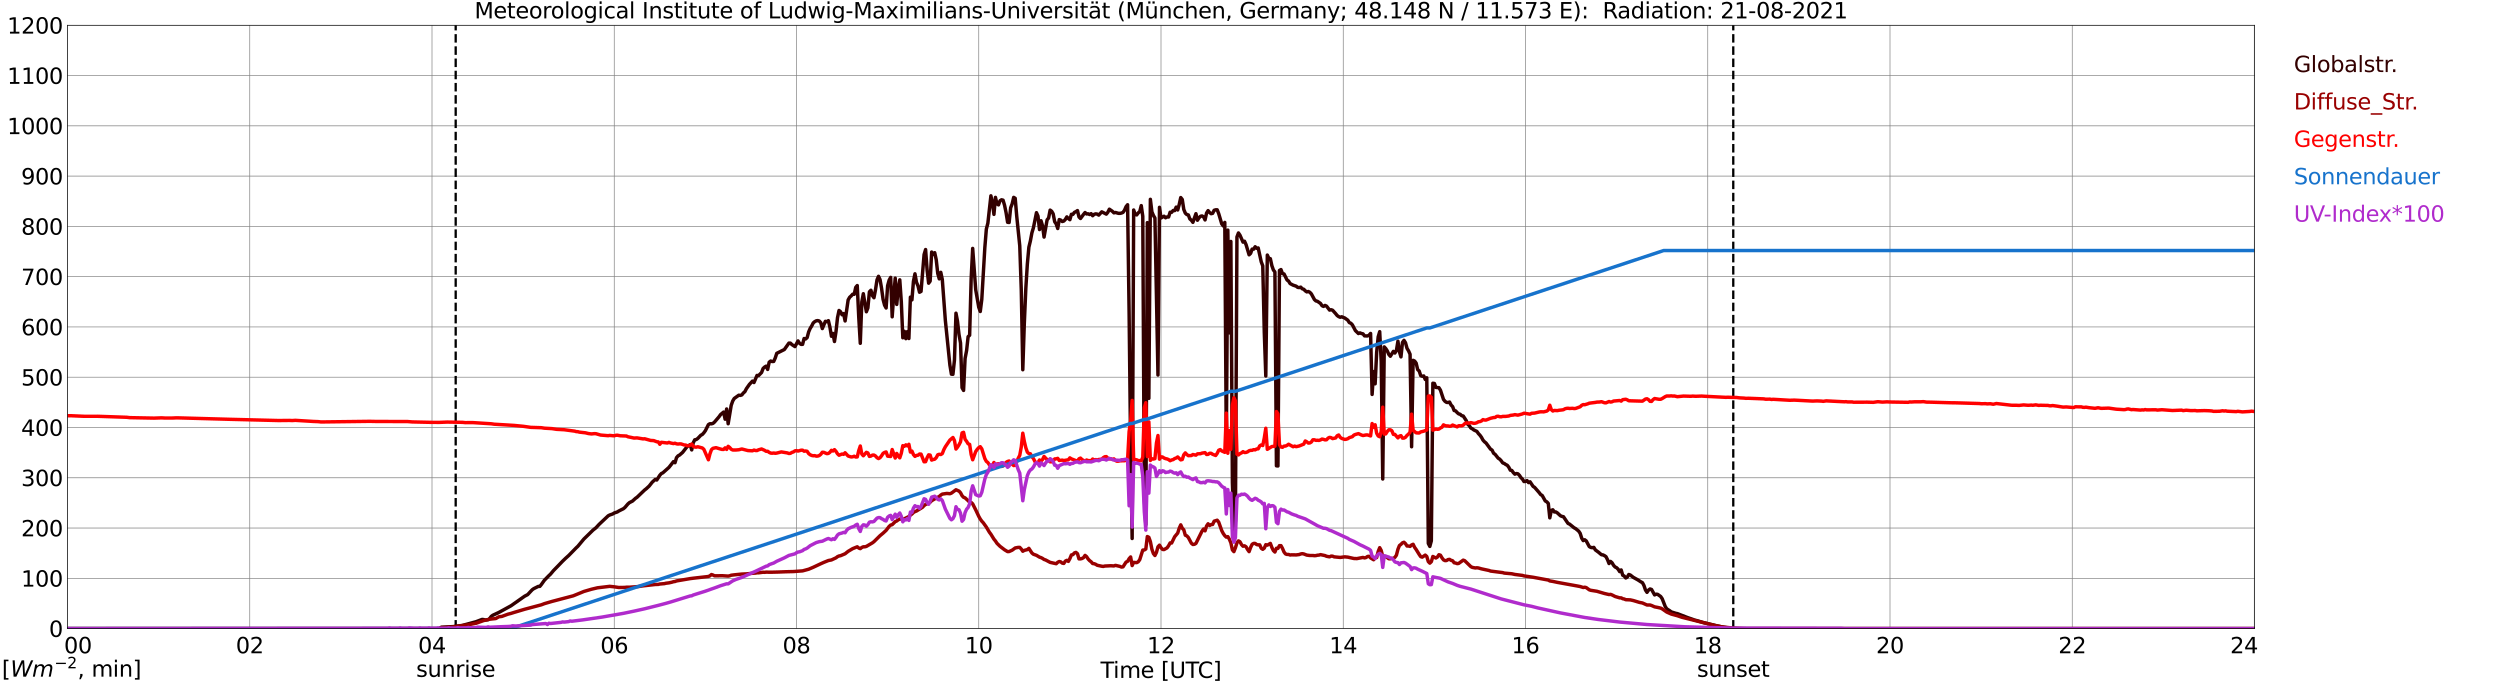 <?xml version="1.0" encoding="utf-8" standalone="no"?>
<!DOCTYPE svg PUBLIC "-//W3C//DTD SVG 1.1//EN"
  "http://www.w3.org/Graphics/SVG/1.1/DTD/svg11.dtd">
<svg xmlns:xlink="http://www.w3.org/1999/xlink" width="1085.4pt" height="296.64pt" viewBox="0 0 1085.4 296.64" xmlns="http://www.w3.org/2000/svg" version="1.1">
 <defs>
  <style type="text/css">*{stroke-linejoin: round; stroke-linecap: butt}</style>
 </defs>
 <g id="figure_1">
  <g id="patch_1">
   <path d="M 0 296.64 
L 1085.4 296.64 
L 1085.4 0 
L 0 0 
z
" style="fill: #ffffff"/>
  </g>
  <g id="axes_1">
   <g id="patch_2">
    <path d="M 29.306 272.909 
L 978.814 272.909 
L 978.814 10.976 
L 29.306 10.976 
z
" style="fill: #ffffff"/>
   </g>
   <g id="patch_3">
    <path d="M 978.814 272.909 
L 978.814 272.909 
L 978.814 10.976 
L 978.814 10.976 
z
" clip-path="url(#p47a4f8b64e)" style="fill: #d3d3d3; opacity: 0.25; stroke: #d3d3d3; stroke-linejoin: miter"/>
   </g>
   <g id="matplotlib.axis_1">
    <g id="xtick_1">
     <g id="line2d_1">
      <path d="M 29.306 272.909 
L 29.306 10.976 
" clip-path="url(#p47a4f8b64e)" style="fill: none; stroke: #808080; stroke-width: 0.3; stroke-linecap: square"/>
     </g>
     <g id="line2d_2"/>
     <g id="text_1">
      <!--    00 -->
      <g transform="translate(18.733 283.627) scale(0.095 -0.095)">
       <defs>
        <path id="DejaVuSans-20" transform="scale(0.016)"/>
        <path id="DejaVuSans-30" d="M 2034 4250 
Q 1547 4250 1301 3770 
Q 1056 3291 1056 2328 
Q 1056 1369 1301 889 
Q 1547 409 2034 409 
Q 2525 409 2770 889 
Q 3016 1369 3016 2328 
Q 3016 3291 2770 3770 
Q 2525 4250 2034 4250 
z
M 2034 4750 
Q 2819 4750 3233 4129 
Q 3647 3509 3647 2328 
Q 3647 1150 3233 529 
Q 2819 -91 2034 -91 
Q 1250 -91 836 529 
Q 422 1150 422 2328 
Q 422 3509 836 4129 
Q 1250 4750 2034 4750 
z
" transform="scale(0.016)"/>
       </defs>
       <use xlink:href="#DejaVuSans-20"/>
       <use xlink:href="#DejaVuSans-20" transform="translate(31.787 0)"/>
       <use xlink:href="#DejaVuSans-20" transform="translate(63.574 0)"/>
       <use xlink:href="#DejaVuSans-30" transform="translate(95.361 0)"/>
       <use xlink:href="#DejaVuSans-30" transform="translate(158.984 0)"/>
      </g>
     </g>
    </g>
    <g id="xtick_2">
     <g id="line2d_3">
      <path d="M 108.431 272.909 
L 108.431 10.976 
" clip-path="url(#p47a4f8b64e)" style="fill: none; stroke: #808080; stroke-width: 0.3; stroke-linecap: square"/>
     </g>
     <g id="line2d_4"/>
     <g id="text_2">
      <!-- 02 -->
      <g transform="translate(102.387 283.627) scale(0.095 -0.095)">
       <defs>
        <path id="DejaVuSans-32" d="M 1228 531 
L 3431 531 
L 3431 0 
L 469 0 
L 469 531 
Q 828 903 1448 1529 
Q 2069 2156 2228 2338 
Q 2531 2678 2651 2914 
Q 2772 3150 2772 3378 
Q 2772 3750 2511 3984 
Q 2250 4219 1831 4219 
Q 1534 4219 1204 4116 
Q 875 4013 500 3803 
L 500 4441 
Q 881 4594 1212 4672 
Q 1544 4750 1819 4750 
Q 2544 4750 2975 4387 
Q 3406 4025 3406 3419 
Q 3406 3131 3298 2873 
Q 3191 2616 2906 2266 
Q 2828 2175 2409 1742 
Q 1991 1309 1228 531 
z
" transform="scale(0.016)"/>
       </defs>
       <use xlink:href="#DejaVuSans-30"/>
       <use xlink:href="#DejaVuSans-32" transform="translate(63.623 0)"/>
      </g>
     </g>
    </g>
    <g id="xtick_3">
     <g id="line2d_5">
      <path d="M 187.557 272.909 
L 187.557 10.976 
" clip-path="url(#p47a4f8b64e)" style="fill: none; stroke: #808080; stroke-width: 0.3; stroke-linecap: square"/>
     </g>
     <g id="line2d_6"/>
     <g id="text_3">
      <!-- 04 -->
      <g transform="translate(181.513 283.627) scale(0.095 -0.095)">
       <defs>
        <path id="DejaVuSans-34" d="M 2419 4116 
L 825 1625 
L 2419 1625 
L 2419 4116 
z
M 2253 4666 
L 3047 4666 
L 3047 1625 
L 3713 1625 
L 3713 1100 
L 3047 1100 
L 3047 0 
L 2419 0 
L 2419 1100 
L 313 1100 
L 313 1709 
L 2253 4666 
z
" transform="scale(0.016)"/>
       </defs>
       <use xlink:href="#DejaVuSans-30"/>
       <use xlink:href="#DejaVuSans-34" transform="translate(63.623 0)"/>
      </g>
     </g>
    </g>
    <g id="xtick_4">
     <g id="line2d_7">
      <path d="M 266.683 272.909 
L 266.683 10.976 
" clip-path="url(#p47a4f8b64e)" style="fill: none; stroke: #808080; stroke-width: 0.3; stroke-linecap: square"/>
     </g>
     <g id="line2d_8"/>
     <g id="text_4">
      <!-- 06 -->
      <g transform="translate(260.638 283.627) scale(0.095 -0.095)">
       <defs>
        <path id="DejaVuSans-36" d="M 2113 2584 
Q 1688 2584 1439 2293 
Q 1191 2003 1191 1497 
Q 1191 994 1439 701 
Q 1688 409 2113 409 
Q 2538 409 2786 701 
Q 3034 994 3034 1497 
Q 3034 2003 2786 2293 
Q 2538 2584 2113 2584 
z
M 3366 4563 
L 3366 3988 
Q 3128 4100 2886 4159 
Q 2644 4219 2406 4219 
Q 1781 4219 1451 3797 
Q 1122 3375 1075 2522 
Q 1259 2794 1537 2939 
Q 1816 3084 2150 3084 
Q 2853 3084 3261 2657 
Q 3669 2231 3669 1497 
Q 3669 778 3244 343 
Q 2819 -91 2113 -91 
Q 1303 -91 875 529 
Q 447 1150 447 2328 
Q 447 3434 972 4092 
Q 1497 4750 2381 4750 
Q 2619 4750 2861 4703 
Q 3103 4656 3366 4563 
z
" transform="scale(0.016)"/>
       </defs>
       <use xlink:href="#DejaVuSans-30"/>
       <use xlink:href="#DejaVuSans-36" transform="translate(63.623 0)"/>
      </g>
     </g>
    </g>
    <g id="xtick_5">
     <g id="line2d_9">
      <path d="M 345.808 272.909 
L 345.808 10.976 
" clip-path="url(#p47a4f8b64e)" style="fill: none; stroke: #808080; stroke-width: 0.3; stroke-linecap: square"/>
     </g>
     <g id="line2d_10"/>
     <g id="text_5">
      <!-- 08 -->
      <g transform="translate(339.764 283.627) scale(0.095 -0.095)">
       <defs>
        <path id="DejaVuSans-38" d="M 2034 2216 
Q 1584 2216 1326 1975 
Q 1069 1734 1069 1313 
Q 1069 891 1326 650 
Q 1584 409 2034 409 
Q 2484 409 2743 651 
Q 3003 894 3003 1313 
Q 3003 1734 2745 1975 
Q 2488 2216 2034 2216 
z
M 1403 2484 
Q 997 2584 770 2862 
Q 544 3141 544 3541 
Q 544 4100 942 4425 
Q 1341 4750 2034 4750 
Q 2731 4750 3128 4425 
Q 3525 4100 3525 3541 
Q 3525 3141 3298 2862 
Q 3072 2584 2669 2484 
Q 3125 2378 3379 2068 
Q 3634 1759 3634 1313 
Q 3634 634 3220 271 
Q 2806 -91 2034 -91 
Q 1263 -91 848 271 
Q 434 634 434 1313 
Q 434 1759 690 2068 
Q 947 2378 1403 2484 
z
M 1172 3481 
Q 1172 3119 1398 2916 
Q 1625 2713 2034 2713 
Q 2441 2713 2670 2916 
Q 2900 3119 2900 3481 
Q 2900 3844 2670 4047 
Q 2441 4250 2034 4250 
Q 1625 4250 1398 4047 
Q 1172 3844 1172 3481 
z
" transform="scale(0.016)"/>
       </defs>
       <use xlink:href="#DejaVuSans-30"/>
       <use xlink:href="#DejaVuSans-38" transform="translate(63.623 0)"/>
      </g>
     </g>
    </g>
    <g id="xtick_6">
     <g id="line2d_11">
      <path d="M 424.934 272.909 
L 424.934 10.976 
" clip-path="url(#p47a4f8b64e)" style="fill: none; stroke: #808080; stroke-width: 0.3; stroke-linecap: square"/>
     </g>
     <g id="line2d_12"/>
     <g id="text_6">
      <!-- 10 -->
      <g transform="translate(418.89 283.627) scale(0.095 -0.095)">
       <defs>
        <path id="DejaVuSans-31" d="M 794 531 
L 1825 531 
L 1825 4091 
L 703 3866 
L 703 4441 
L 1819 4666 
L 2450 4666 
L 2450 531 
L 3481 531 
L 3481 0 
L 794 0 
L 794 531 
z
" transform="scale(0.016)"/>
       </defs>
       <use xlink:href="#DejaVuSans-31"/>
       <use xlink:href="#DejaVuSans-30" transform="translate(63.623 0)"/>
      </g>
     </g>
    </g>
    <g id="xtick_7">
     <g id="line2d_13">
      <path d="M 504.06 272.909 
L 504.06 10.976 
" clip-path="url(#p47a4f8b64e)" style="fill: none; stroke: #808080; stroke-width: 0.3; stroke-linecap: square"/>
     </g>
     <g id="line2d_14"/>
     <g id="text_7">
      <!-- 12 -->
      <g transform="translate(498.015 283.627) scale(0.095 -0.095)">
       <use xlink:href="#DejaVuSans-31"/>
       <use xlink:href="#DejaVuSans-32" transform="translate(63.623 0)"/>
      </g>
     </g>
    </g>
    <g id="xtick_8">
     <g id="line2d_15">
      <path d="M 583.185 272.909 
L 583.185 10.976 
" clip-path="url(#p47a4f8b64e)" style="fill: none; stroke: #808080; stroke-width: 0.3; stroke-linecap: square"/>
     </g>
     <g id="line2d_16"/>
     <g id="text_8">
      <!-- 14 -->
      <g transform="translate(577.141 283.627) scale(0.095 -0.095)">
       <use xlink:href="#DejaVuSans-31"/>
       <use xlink:href="#DejaVuSans-34" transform="translate(63.623 0)"/>
      </g>
     </g>
    </g>
    <g id="xtick_9">
     <g id="line2d_17">
      <path d="M 662.311 272.909 
L 662.311 10.976 
" clip-path="url(#p47a4f8b64e)" style="fill: none; stroke: #808080; stroke-width: 0.3; stroke-linecap: square"/>
     </g>
     <g id="line2d_18"/>
     <g id="text_9">
      <!-- 16 -->
      <g transform="translate(656.267 283.627) scale(0.095 -0.095)">
       <use xlink:href="#DejaVuSans-31"/>
       <use xlink:href="#DejaVuSans-36" transform="translate(63.623 0)"/>
      </g>
     </g>
    </g>
    <g id="xtick_10">
     <g id="line2d_19">
      <path d="M 741.437 272.909 
L 741.437 10.976 
" clip-path="url(#p47a4f8b64e)" style="fill: none; stroke: #808080; stroke-width: 0.3; stroke-linecap: square"/>
     </g>
     <g id="line2d_20"/>
     <g id="text_10">
      <!-- 18 -->
      <g transform="translate(735.392 283.627) scale(0.095 -0.095)">
       <use xlink:href="#DejaVuSans-31"/>
       <use xlink:href="#DejaVuSans-38" transform="translate(63.623 0)"/>
      </g>
     </g>
    </g>
    <g id="xtick_11">
     <g id="line2d_21">
      <path d="M 820.562 272.909 
L 820.562 10.976 
" clip-path="url(#p47a4f8b64e)" style="fill: none; stroke: #808080; stroke-width: 0.3; stroke-linecap: square"/>
     </g>
     <g id="line2d_22"/>
     <g id="text_11">
      <!-- 20 -->
      <g transform="translate(814.518 283.627) scale(0.095 -0.095)">
       <use xlink:href="#DejaVuSans-32"/>
       <use xlink:href="#DejaVuSans-30" transform="translate(63.623 0)"/>
      </g>
     </g>
    </g>
    <g id="xtick_12">
     <g id="line2d_23">
      <path d="M 899.688 272.909 
L 899.688 10.976 
" clip-path="url(#p47a4f8b64e)" style="fill: none; stroke: #808080; stroke-width: 0.3; stroke-linecap: square"/>
     </g>
     <g id="line2d_24"/>
     <g id="text_12">
      <!-- 22 -->
      <g transform="translate(893.644 283.627) scale(0.095 -0.095)">
       <use xlink:href="#DejaVuSans-32"/>
       <use xlink:href="#DejaVuSans-32" transform="translate(63.623 0)"/>
      </g>
     </g>
    </g>
    <g id="xtick_13">
     <g id="line2d_25">
      <path d="M 978.814 272.909 
L 978.814 10.976 
" clip-path="url(#p47a4f8b64e)" style="fill: none; stroke: #808080; stroke-width: 0.3; stroke-linecap: square"/>
     </g>
     <g id="line2d_26"/>
     <g id="text_13">
      <!-- 24    -->
      <g transform="translate(968.241 283.627) scale(0.095 -0.095)">
       <use xlink:href="#DejaVuSans-32"/>
       <use xlink:href="#DejaVuSans-34" transform="translate(63.623 0)"/>
       <use xlink:href="#DejaVuSans-20" transform="translate(127.246 0)"/>
       <use xlink:href="#DejaVuSans-20" transform="translate(159.033 0)"/>
       <use xlink:href="#DejaVuSans-20" transform="translate(190.82 0)"/>
      </g>
     </g>
    </g>
    <g id="text_14">
     <!-- Time [UTC] -->
     <g transform="translate(477.806 294.322) scale(0.095 -0.095)">
      <defs>
       <path id="DejaVuSans-54" d="M -19 4666 
L 3928 4666 
L 3928 4134 
L 2272 4134 
L 2272 0 
L 1638 0 
L 1638 4134 
L -19 4134 
L -19 4666 
z
" transform="scale(0.016)"/>
       <path id="DejaVuSans-69" d="M 603 3500 
L 1178 3500 
L 1178 0 
L 603 0 
L 603 3500 
z
M 603 4863 
L 1178 4863 
L 1178 4134 
L 603 4134 
L 603 4863 
z
" transform="scale(0.016)"/>
       <path id="DejaVuSans-6d" d="M 3328 2828 
Q 3544 3216 3844 3400 
Q 4144 3584 4550 3584 
Q 5097 3584 5394 3201 
Q 5691 2819 5691 2113 
L 5691 0 
L 5113 0 
L 5113 2094 
Q 5113 2597 4934 2840 
Q 4756 3084 4391 3084 
Q 3944 3084 3684 2787 
Q 3425 2491 3425 1978 
L 3425 0 
L 2847 0 
L 2847 2094 
Q 2847 2600 2669 2842 
Q 2491 3084 2119 3084 
Q 1678 3084 1418 2786 
Q 1159 2488 1159 1978 
L 1159 0 
L 581 0 
L 581 3500 
L 1159 3500 
L 1159 2956 
Q 1356 3278 1631 3431 
Q 1906 3584 2284 3584 
Q 2666 3584 2933 3390 
Q 3200 3197 3328 2828 
z
" transform="scale(0.016)"/>
       <path id="DejaVuSans-65" d="M 3597 1894 
L 3597 1613 
L 953 1613 
Q 991 1019 1311 708 
Q 1631 397 2203 397 
Q 2534 397 2845 478 
Q 3156 559 3463 722 
L 3463 178 
Q 3153 47 2828 -22 
Q 2503 -91 2169 -91 
Q 1331 -91 842 396 
Q 353 884 353 1716 
Q 353 2575 817 3079 
Q 1281 3584 2069 3584 
Q 2775 3584 3186 3129 
Q 3597 2675 3597 1894 
z
M 3022 2063 
Q 3016 2534 2758 2815 
Q 2500 3097 2075 3097 
Q 1594 3097 1305 2825 
Q 1016 2553 972 2059 
L 3022 2063 
z
" transform="scale(0.016)"/>
       <path id="DejaVuSans-5b" d="M 550 4863 
L 1875 4863 
L 1875 4416 
L 1125 4416 
L 1125 -397 
L 1875 -397 
L 1875 -844 
L 550 -844 
L 550 4863 
z
" transform="scale(0.016)"/>
       <path id="DejaVuSans-55" d="M 556 4666 
L 1191 4666 
L 1191 1831 
Q 1191 1081 1462 751 
Q 1734 422 2344 422 
Q 2950 422 3222 751 
Q 3494 1081 3494 1831 
L 3494 4666 
L 4128 4666 
L 4128 1753 
Q 4128 841 3676 375 
Q 3225 -91 2344 -91 
Q 1459 -91 1007 375 
Q 556 841 556 1753 
L 556 4666 
z
" transform="scale(0.016)"/>
       <path id="DejaVuSans-43" d="M 4122 4306 
L 4122 3641 
Q 3803 3938 3442 4084 
Q 3081 4231 2675 4231 
Q 1875 4231 1450 3742 
Q 1025 3253 1025 2328 
Q 1025 1406 1450 917 
Q 1875 428 2675 428 
Q 3081 428 3442 575 
Q 3803 722 4122 1019 
L 4122 359 
Q 3791 134 3420 21 
Q 3050 -91 2638 -91 
Q 1578 -91 968 557 
Q 359 1206 359 2328 
Q 359 3453 968 4101 
Q 1578 4750 2638 4750 
Q 3056 4750 3426 4639 
Q 3797 4528 4122 4306 
z
" transform="scale(0.016)"/>
       <path id="DejaVuSans-5d" d="M 1947 4863 
L 1947 -844 
L 622 -844 
L 622 -397 
L 1369 -397 
L 1369 4416 
L 622 4416 
L 622 4863 
L 1947 4863 
z
" transform="scale(0.016)"/>
      </defs>
      <use xlink:href="#DejaVuSans-54"/>
      <use xlink:href="#DejaVuSans-69" transform="translate(57.959 0)"/>
      <use xlink:href="#DejaVuSans-6d" transform="translate(85.742 0)"/>
      <use xlink:href="#DejaVuSans-65" transform="translate(183.154 0)"/>
      <use xlink:href="#DejaVuSans-20" transform="translate(244.678 0)"/>
      <use xlink:href="#DejaVuSans-5b" transform="translate(276.465 0)"/>
      <use xlink:href="#DejaVuSans-55" transform="translate(315.479 0)"/>
      <use xlink:href="#DejaVuSans-54" transform="translate(388.672 0)"/>
      <use xlink:href="#DejaVuSans-43" transform="translate(443.881 0)"/>
      <use xlink:href="#DejaVuSans-5d" transform="translate(513.705 0)"/>
     </g>
    </g>
   </g>
   <g id="matplotlib.axis_2">
    <g id="ytick_1">
     <g id="line2d_27">
      <path d="M 29.306 272.909 
L 978.814 272.909 
" clip-path="url(#p47a4f8b64e)" style="fill: none; stroke: #808080; stroke-width: 0.3; stroke-linecap: square"/>
     </g>
     <g id="line2d_28"/>
     <g id="text_15">
      <!-- 0 -->
      <g transform="translate(21.261 276.518) scale(0.095 -0.095)">
       <use xlink:href="#DejaVuSans-30"/>
      </g>
     </g>
    </g>
    <g id="ytick_2">
     <g id="line2d_29">
      <path d="M 29.306 251.081 
L 978.814 251.081 
" clip-path="url(#p47a4f8b64e)" style="fill: none; stroke: #808080; stroke-width: 0.3; stroke-linecap: square"/>
     </g>
     <g id="line2d_30"/>
     <g id="text_16">
      <!-- 100 -->
      <g transform="translate(9.173 254.69) scale(0.095 -0.095)">
       <use xlink:href="#DejaVuSans-31"/>
       <use xlink:href="#DejaVuSans-30" transform="translate(63.623 0)"/>
       <use xlink:href="#DejaVuSans-30" transform="translate(127.246 0)"/>
      </g>
     </g>
    </g>
    <g id="ytick_3">
     <g id="line2d_31">
      <path d="M 29.306 229.253 
L 978.814 229.253 
" clip-path="url(#p47a4f8b64e)" style="fill: none; stroke: #808080; stroke-width: 0.3; stroke-linecap: square"/>
     </g>
     <g id="line2d_32"/>
     <g id="text_17">
      <!-- 200 -->
      <g transform="translate(9.173 232.863) scale(0.095 -0.095)">
       <use xlink:href="#DejaVuSans-32"/>
       <use xlink:href="#DejaVuSans-30" transform="translate(63.623 0)"/>
       <use xlink:href="#DejaVuSans-30" transform="translate(127.246 0)"/>
      </g>
     </g>
    </g>
    <g id="ytick_4">
     <g id="line2d_33">
      <path d="M 29.306 207.426 
L 978.814 207.426 
" clip-path="url(#p47a4f8b64e)" style="fill: none; stroke: #808080; stroke-width: 0.3; stroke-linecap: square"/>
     </g>
     <g id="line2d_34"/>
     <g id="text_18">
      <!-- 300 -->
      <g transform="translate(9.173 211.035) scale(0.095 -0.095)">
       <defs>
        <path id="DejaVuSans-33" d="M 2597 2516 
Q 3050 2419 3304 2112 
Q 3559 1806 3559 1356 
Q 3559 666 3084 287 
Q 2609 -91 1734 -91 
Q 1441 -91 1130 -33 
Q 819 25 488 141 
L 488 750 
Q 750 597 1062 519 
Q 1375 441 1716 441 
Q 2309 441 2620 675 
Q 2931 909 2931 1356 
Q 2931 1769 2642 2001 
Q 2353 2234 1838 2234 
L 1294 2234 
L 1294 2753 
L 1863 2753 
Q 2328 2753 2575 2939 
Q 2822 3125 2822 3475 
Q 2822 3834 2567 4026 
Q 2313 4219 1838 4219 
Q 1578 4219 1281 4162 
Q 984 4106 628 3988 
L 628 4550 
Q 988 4650 1302 4700 
Q 1616 4750 1894 4750 
Q 2613 4750 3031 4423 
Q 3450 4097 3450 3541 
Q 3450 3153 3228 2886 
Q 3006 2619 2597 2516 
z
" transform="scale(0.016)"/>
       </defs>
       <use xlink:href="#DejaVuSans-33"/>
       <use xlink:href="#DejaVuSans-30" transform="translate(63.623 0)"/>
       <use xlink:href="#DejaVuSans-30" transform="translate(127.246 0)"/>
      </g>
     </g>
    </g>
    <g id="ytick_5">
     <g id="line2d_35">
      <path d="M 29.306 185.598 
L 978.814 185.598 
" clip-path="url(#p47a4f8b64e)" style="fill: none; stroke: #808080; stroke-width: 0.3; stroke-linecap: square"/>
     </g>
     <g id="line2d_36"/>
     <g id="text_19">
      <!-- 400 -->
      <g transform="translate(9.173 189.207) scale(0.095 -0.095)">
       <use xlink:href="#DejaVuSans-34"/>
       <use xlink:href="#DejaVuSans-30" transform="translate(63.623 0)"/>
       <use xlink:href="#DejaVuSans-30" transform="translate(127.246 0)"/>
      </g>
     </g>
    </g>
    <g id="ytick_6">
     <g id="line2d_37">
      <path d="M 29.306 163.77 
L 978.814 163.77 
" clip-path="url(#p47a4f8b64e)" style="fill: none; stroke: #808080; stroke-width: 0.3; stroke-linecap: square"/>
     </g>
     <g id="line2d_38"/>
     <g id="text_20">
      <!-- 500 -->
      <g transform="translate(9.173 167.379) scale(0.095 -0.095)">
       <defs>
        <path id="DejaVuSans-35" d="M 691 4666 
L 3169 4666 
L 3169 4134 
L 1269 4134 
L 1269 2991 
Q 1406 3038 1543 3061 
Q 1681 3084 1819 3084 
Q 2600 3084 3056 2656 
Q 3513 2228 3513 1497 
Q 3513 744 3044 326 
Q 2575 -91 1722 -91 
Q 1428 -91 1123 -41 
Q 819 9 494 109 
L 494 744 
Q 775 591 1075 516 
Q 1375 441 1709 441 
Q 2250 441 2565 725 
Q 2881 1009 2881 1497 
Q 2881 1984 2565 2268 
Q 2250 2553 1709 2553 
Q 1456 2553 1204 2497 
Q 953 2441 691 2322 
L 691 4666 
z
" transform="scale(0.016)"/>
       </defs>
       <use xlink:href="#DejaVuSans-35"/>
       <use xlink:href="#DejaVuSans-30" transform="translate(63.623 0)"/>
       <use xlink:href="#DejaVuSans-30" transform="translate(127.246 0)"/>
      </g>
     </g>
    </g>
    <g id="ytick_7">
     <g id="line2d_39">
      <path d="M 29.306 141.942 
L 978.814 141.942 
" clip-path="url(#p47a4f8b64e)" style="fill: none; stroke: #808080; stroke-width: 0.3; stroke-linecap: square"/>
     </g>
     <g id="line2d_40"/>
     <g id="text_21">
      <!-- 600 -->
      <g transform="translate(9.173 145.551) scale(0.095 -0.095)">
       <use xlink:href="#DejaVuSans-36"/>
       <use xlink:href="#DejaVuSans-30" transform="translate(63.623 0)"/>
       <use xlink:href="#DejaVuSans-30" transform="translate(127.246 0)"/>
      </g>
     </g>
    </g>
    <g id="ytick_8">
     <g id="line2d_41">
      <path d="M 29.306 120.114 
L 978.814 120.114 
" clip-path="url(#p47a4f8b64e)" style="fill: none; stroke: #808080; stroke-width: 0.3; stroke-linecap: square"/>
     </g>
     <g id="line2d_42"/>
     <g id="text_22">
      <!-- 700 -->
      <g transform="translate(9.173 123.724) scale(0.095 -0.095)">
       <defs>
        <path id="DejaVuSans-37" d="M 525 4666 
L 3525 4666 
L 3525 4397 
L 1831 0 
L 1172 0 
L 2766 4134 
L 525 4134 
L 525 4666 
z
" transform="scale(0.016)"/>
       </defs>
       <use xlink:href="#DejaVuSans-37"/>
       <use xlink:href="#DejaVuSans-30" transform="translate(63.623 0)"/>
       <use xlink:href="#DejaVuSans-30" transform="translate(127.246 0)"/>
      </g>
     </g>
    </g>
    <g id="ytick_9">
     <g id="line2d_43">
      <path d="M 29.306 98.287 
L 978.814 98.287 
" clip-path="url(#p47a4f8b64e)" style="fill: none; stroke: #808080; stroke-width: 0.3; stroke-linecap: square"/>
     </g>
     <g id="line2d_44"/>
     <g id="text_23">
      <!-- 800 -->
      <g transform="translate(9.173 101.896) scale(0.095 -0.095)">
       <use xlink:href="#DejaVuSans-38"/>
       <use xlink:href="#DejaVuSans-30" transform="translate(63.623 0)"/>
       <use xlink:href="#DejaVuSans-30" transform="translate(127.246 0)"/>
      </g>
     </g>
    </g>
    <g id="ytick_10">
     <g id="line2d_45">
      <path d="M 29.306 76.459 
L 978.814 76.459 
" clip-path="url(#p47a4f8b64e)" style="fill: none; stroke: #808080; stroke-width: 0.3; stroke-linecap: square"/>
     </g>
     <g id="line2d_46"/>
     <g id="text_24">
      <!-- 900 -->
      <g transform="translate(9.173 80.068) scale(0.095 -0.095)">
       <defs>
        <path id="DejaVuSans-39" d="M 703 97 
L 703 672 
Q 941 559 1184 500 
Q 1428 441 1663 441 
Q 2288 441 2617 861 
Q 2947 1281 2994 2138 
Q 2813 1869 2534 1725 
Q 2256 1581 1919 1581 
Q 1219 1581 811 2004 
Q 403 2428 403 3163 
Q 403 3881 828 4315 
Q 1253 4750 1959 4750 
Q 2769 4750 3195 4129 
Q 3622 3509 3622 2328 
Q 3622 1225 3098 567 
Q 2575 -91 1691 -91 
Q 1453 -91 1209 -44 
Q 966 3 703 97 
z
M 1959 2075 
Q 2384 2075 2632 2365 
Q 2881 2656 2881 3163 
Q 2881 3666 2632 3958 
Q 2384 4250 1959 4250 
Q 1534 4250 1286 3958 
Q 1038 3666 1038 3163 
Q 1038 2656 1286 2365 
Q 1534 2075 1959 2075 
z
" transform="scale(0.016)"/>
       </defs>
       <use xlink:href="#DejaVuSans-39"/>
       <use xlink:href="#DejaVuSans-30" transform="translate(63.623 0)"/>
       <use xlink:href="#DejaVuSans-30" transform="translate(127.246 0)"/>
      </g>
     </g>
    </g>
    <g id="ytick_11">
     <g id="line2d_47">
      <path d="M 29.306 54.631 
L 978.814 54.631 
" clip-path="url(#p47a4f8b64e)" style="fill: none; stroke: #808080; stroke-width: 0.3; stroke-linecap: square"/>
     </g>
     <g id="line2d_48"/>
     <g id="text_25">
      <!-- 1000 -->
      <g transform="translate(3.128 58.24) scale(0.095 -0.095)">
       <use xlink:href="#DejaVuSans-31"/>
       <use xlink:href="#DejaVuSans-30" transform="translate(63.623 0)"/>
       <use xlink:href="#DejaVuSans-30" transform="translate(127.246 0)"/>
       <use xlink:href="#DejaVuSans-30" transform="translate(190.869 0)"/>
      </g>
     </g>
    </g>
    <g id="ytick_12">
     <g id="line2d_49">
      <path d="M 29.306 32.803 
L 978.814 32.803 
" clip-path="url(#p47a4f8b64e)" style="fill: none; stroke: #808080; stroke-width: 0.3; stroke-linecap: square"/>
     </g>
     <g id="line2d_50"/>
     <g id="text_26">
      <!-- 1100 -->
      <g transform="translate(3.128 36.413) scale(0.095 -0.095)">
       <use xlink:href="#DejaVuSans-31"/>
       <use xlink:href="#DejaVuSans-31" transform="translate(63.623 0)"/>
       <use xlink:href="#DejaVuSans-30" transform="translate(127.246 0)"/>
       <use xlink:href="#DejaVuSans-30" transform="translate(190.869 0)"/>
      </g>
     </g>
    </g>
    <g id="ytick_13">
     <g id="line2d_51">
      <path d="M 29.306 10.976 
L 978.814 10.976 
" clip-path="url(#p47a4f8b64e)" style="fill: none; stroke: #808080; stroke-width: 0.3; stroke-linecap: square"/>
     </g>
     <g id="line2d_52"/>
     <g id="text_27">
      <!-- 1200 -->
      <g transform="translate(3.128 14.585) scale(0.095 -0.095)">
       <use xlink:href="#DejaVuSans-31"/>
       <use xlink:href="#DejaVuSans-32" transform="translate(63.623 0)"/>
       <use xlink:href="#DejaVuSans-30" transform="translate(127.246 0)"/>
       <use xlink:href="#DejaVuSans-30" transform="translate(190.869 0)"/>
      </g>
     </g>
    </g>
   </g>
   <g id="line2d_53">
    <path d="M 197.843 272.909 
L 197.843 10.976 
" clip-path="url(#p47a4f8b64e)" style="fill: none; stroke-dasharray: 3.7,1.6; stroke-dashoffset: 0; stroke: #000000"/>
   </g>
   <g id="line2d_54">
    <path d="M 752.514 272.909 
L 752.514 10.976 
" clip-path="url(#p47a4f8b64e)" style="fill: none; stroke-dasharray: 3.7,1.6; stroke-dashoffset: 0; stroke: #000000"/>
   </g>
   <g id="line2d_55">
    <path d="M 29.306 272.909 
L 190.854 272.909 
L 191.513 272.333 
L 194.81 272.147 
L 196.788 272.044 
L 200.745 271.538 
L 206.679 269.918 
L 209.317 268.921 
L 209.976 268.989 
L 210.635 269.192 
L 211.954 269.023 
L 212.614 268.532 
L 213.273 267.622 
L 213.932 267.133 
L 216.57 265.9 
L 221.845 263.012 
L 227.779 258.843 
L 229.098 258.151 
L 230.417 256.732 
L 231.076 256.04 
L 231.736 255.569 
L 233.714 254.589 
L 234.373 254.589 
L 235.033 253.779 
L 236.351 251.921 
L 238.329 249.896 
L 238.989 249.289 
L 240.308 247.717 
L 242.286 245.692 
L 244.264 243.633 
L 245.583 242.367 
L 246.901 241.184 
L 250.198 237.81 
L 250.858 237.201 
L 253.495 234.027 
L 254.814 232.744 
L 257.451 230.161 
L 258.77 229.116 
L 260.089 227.679 
L 261.408 226.431 
L 264.045 223.949 
L 264.705 223.596 
L 266.023 223.139 
L 266.683 222.718 
L 268.002 222.277 
L 268.661 221.856 
L 269.98 221.197 
L 270.639 220.878 
L 271.298 220.337 
L 272.617 218.8 
L 273.277 218.226 
L 274.595 217.551 
L 275.914 216.353 
L 276.573 215.897 
L 279.87 212.741 
L 280.53 212.234 
L 281.849 211.018 
L 283.167 209.346 
L 284.486 208.131 
L 285.145 208.401 
L 286.464 206.343 
L 287.124 205.599 
L 287.783 205.278 
L 290.42 202.931 
L 292.399 200.417 
L 293.058 200.89 
L 293.717 198.694 
L 294.377 197.917 
L 295.036 197.564 
L 296.355 196.416 
L 298.333 193.884 
L 299.652 193.056 
L 300.311 195.335 
L 300.971 192.262 
L 301.63 190.946 
L 302.289 190.828 
L 302.949 190.356 
L 304.267 188.97 
L 304.927 188.617 
L 305.586 187.89 
L 306.246 186.979 
L 307.564 184.345 
L 308.224 183.956 
L 308.883 184.009 
L 309.543 183.821 
L 310.202 183.249 
L 312.18 180.935 
L 312.839 180.008 
L 314.158 178.91 
L 314.818 181.998 
L 315.477 177.559 
L 316.136 183.974 
L 317.455 175.989 
L 318.114 174.114 
L 318.774 173.001 
L 320.752 171.582 
L 321.411 171.667 
L 322.071 171.464 
L 322.73 170.622 
L 323.39 170.048 
L 324.049 168.764 
L 325.368 166.889 
L 326.686 165.473 
L 327.346 166.079 
L 328.665 162.991 
L 329.324 163.074 
L 330.643 161.725 
L 331.302 159.985 
L 331.961 159.361 
L 332.621 158.972 
L 333.28 160.391 
L 333.94 157.268 
L 334.599 156.744 
L 335.258 156.964 
L 335.918 156.914 
L 336.577 155.427 
L 337.236 153.402 
L 340.533 151.747 
L 342.512 148.962 
L 343.171 148.98 
L 343.83 149.619 
L 345.149 150.481 
L 346.468 148.017 
L 347.127 149.047 
L 347.787 149.519 
L 348.446 149.501 
L 349.105 146.969 
L 349.765 147.172 
L 350.424 146.581 
L 351.083 144.116 
L 351.743 142.58 
L 352.402 141.534 
L 353.062 140.218 
L 353.721 139.644 
L 354.38 139.288 
L 355.04 139.188 
L 355.699 139.373 
L 356.359 140.115 
L 357.018 142.647 
L 358.337 139.508 
L 358.996 139.644 
L 359.655 139.22 
L 360.315 142.04 
L 360.974 145.991 
L 361.634 144.775 
L 362.293 148.27 
L 362.952 143.981 
L 363.612 137.939 
L 364.271 134.798 
L 364.93 135.339 
L 365.59 136.656 
L 366.249 136.149 
L 366.909 139.34 
L 368.227 130.223 
L 368.887 129.059 
L 369.546 128.468 
L 370.206 127.726 
L 370.865 127.776 
L 371.524 124.753 
L 372.184 123.978 
L 372.843 137.904 
L 373.502 149.047 
L 374.162 131.085 
L 374.821 127.523 
L 376.14 135.355 
L 376.799 133.685 
L 377.459 126.696 
L 378.118 126.019 
L 378.777 128.35 
L 379.437 129.26 
L 380.096 125.868 
L 380.756 121.511 
L 381.415 119.96 
L 382.074 121.361 
L 382.734 125.141 
L 383.393 129.987 
L 384.053 132.502 
L 384.712 133.718 
L 385.371 124.046 
L 386.031 121.647 
L 386.69 120.433 
L 387.349 137.55 
L 388.009 128.35 
L 388.668 120.769 
L 389.328 132.166 
L 389.987 125.192 
L 390.646 121.496 
L 391.306 130.9 
L 391.965 146.648 
L 392.624 143.83 
L 393.284 147.037 
L 393.943 143.981 
L 394.603 146.969 
L 395.262 129.007 
L 395.921 130.19 
L 396.581 122.153 
L 397.24 118.879 
L 397.899 122.559 
L 398.559 124.129 
L 399.218 126.881 
L 399.878 126.525 
L 401.196 110.523 
L 401.856 108.345 
L 402.515 117.259 
L 403.175 122.948 
L 403.834 122.053 
L 404.493 109.425 
L 405.153 110.471 
L 405.812 109.711 
L 406.471 112.752 
L 407.131 118.711 
L 407.79 121.073 
L 408.45 118.237 
L 409.109 121.361 
L 410.428 139.07 
L 412.406 158.516 
L 413.065 162.449 
L 413.725 162.502 
L 414.384 156.355 
L 415.043 135.979 
L 415.703 139.441 
L 416.362 145.282 
L 417.022 148.927 
L 417.681 168.341 
L 418.34 169.506 
L 419 155.648 
L 419.659 152.169 
L 420.318 146.177 
L 420.978 145.553 
L 421.637 120.99 
L 422.297 107.856 
L 423.615 125.801 
L 424.934 133.397 
L 425.593 135.237 
L 426.253 129.97 
L 427.572 107.535 
L 428.231 99.465 
L 428.89 96.883 
L 430.209 85.015 
L 430.869 88.071 
L 431.528 93.068 
L 432.187 85.69 
L 432.847 88.493 
L 433.506 88.949 
L 434.165 87.159 
L 434.825 86.738 
L 435.484 86.906 
L 436.144 89.134 
L 436.803 92.341 
L 437.462 96.51 
L 438.122 96.595 
L 438.781 90.215 
L 439.44 88.51 
L 440.1 85.69 
L 440.759 86.096 
L 441.419 93.827 
L 442.737 106.725 
L 443.397 126.019 
L 444.056 160.526 
L 444.716 140.454 
L 445.375 125.159 
L 446.034 114.607 
L 446.694 107.332 
L 447.353 104.597 
L 448.012 101.07 
L 448.672 98.874 
L 449.991 92.341 
L 450.65 93.827 
L 451.309 99.668 
L 451.969 95.835 
L 452.628 98.047 
L 453.287 102.925 
L 454.606 95.464 
L 455.266 94.637 
L 455.925 91.228 
L 456.584 91.717 
L 457.244 92.847 
L 457.903 96.257 
L 458.563 97.237 
L 459.222 99.212 
L 459.881 95.329 
L 460.541 95.565 
L 461.2 96.174 
L 461.859 95.971 
L 462.519 95.279 
L 463.178 94.163 
L 463.838 94.873 
L 464.497 95.379 
L 465.156 93.033 
L 465.816 93.068 
L 466.475 92.19 
L 467.134 91.885 
L 467.794 91.431 
L 468.453 94.198 
L 469.113 94.858 
L 470.431 93.068 
L 471.091 92.273 
L 471.75 92.897 
L 472.409 92.815 
L 473.069 93.135 
L 473.728 92.764 
L 474.388 93.657 
L 475.047 93.05 
L 475.706 92.847 
L 476.366 92.95 
L 477.025 93.389 
L 478.344 91.97 
L 480.322 92.965 
L 480.981 92.155 
L 481.641 90.822 
L 482.96 91.751 
L 483.619 92.409 
L 484.278 92.24 
L 485.597 92.629 
L 486.256 92.629 
L 486.916 92.494 
L 487.575 92.206 
L 488.235 91.228 
L 488.894 89.708 
L 489.553 88.896 
L 490.213 135.861 
L 490.872 195.267 
L 491.532 233.791 
L 492.191 91.177 
L 492.85 93.118 
L 493.51 93.303 
L 494.169 92.426 
L 494.828 91.869 
L 495.488 89.27 
L 496.147 93.895 
L 496.807 215.779 
L 497.466 227.765 
L 498.125 96.663 
L 498.785 172.951 
L 499.444 86.535 
L 500.103 91.952 
L 500.763 93.539 
L 501.422 94.655 
L 502.741 162.82 
L 503.4 90.012 
L 504.06 94.637 
L 505.379 93.878 
L 506.038 94.552 
L 506.697 94.181 
L 507.357 94.216 
L 508.016 92.138 
L 508.675 92.173 
L 509.335 91.396 
L 509.994 91.431 
L 510.654 89.927 
L 511.313 91.16 
L 511.972 88.763 
L 512.632 85.775 
L 513.291 86.602 
L 513.95 90.924 
L 514.61 92.526 
L 515.269 93.151 
L 515.929 93.321 
L 516.588 95.058 
L 517.247 95.617 
L 517.907 96.527 
L 519.226 92.78 
L 519.885 95.617 
L 520.544 94.587 
L 521.204 93.895 
L 521.863 93.76 
L 522.522 94.113 
L 523.182 95.482 
L 523.841 92.494 
L 524.501 91.446 
L 525.16 92.273 
L 525.819 92.78 
L 526.479 92.612 
L 527.138 91.295 
L 527.797 91.092 
L 528.457 91.092 
L 529.116 92.764 
L 530.435 97.204 
L 531.094 98.082 
L 531.754 96.562 
L 532.413 193.969 
L 533.073 99.904 
L 533.732 144.522 
L 534.391 104.833 
L 535.051 209.464 
L 535.71 230.229 
L 536.369 226.228 
L 537.029 102.875 
L 537.688 101.137 
L 538.348 102.115 
L 539.666 105.121 
L 540.326 104.732 
L 540.985 106.201 
L 542.304 110.624 
L 542.963 109.999 
L 543.623 108.159 
L 544.282 108.177 
L 544.941 107.129 
L 545.601 107.806 
L 546.26 107.653 
L 547.579 113.68 
L 548.238 115.419 
L 548.898 144.201 
L 549.557 163.244 
L 550.216 110.742 
L 550.876 112.16 
L 551.535 112.311 
L 552.195 115.352 
L 552.854 117.207 
L 553.513 118.084 
L 554.173 202.239 
L 554.832 202.307 
L 555.491 117.41 
L 556.151 117.039 
L 556.81 118.811 
L 557.47 118.929 
L 558.788 121.564 
L 559.448 122.035 
L 560.107 123.116 
L 561.426 123.808 
L 562.745 124.246 
L 563.404 124.77 
L 564.063 124.855 
L 564.723 124.67 
L 565.382 125.379 
L 566.042 125.58 
L 566.701 126.272 
L 567.36 126.728 
L 568.02 126.56 
L 568.679 126.899 
L 569.338 127.59 
L 570.657 130.037 
L 571.317 130.646 
L 571.976 130.814 
L 573.295 131.727 
L 573.954 132.705 
L 574.613 133.026 
L 575.273 132.604 
L 575.932 132.908 
L 577.251 134.63 
L 577.91 134.46 
L 578.57 134.698 
L 579.889 136.167 
L 580.548 136.994 
L 581.207 137.465 
L 581.867 137.736 
L 582.526 137.533 
L 583.845 138.072 
L 585.164 139.02 
L 585.823 140.065 
L 586.482 140.336 
L 587.142 141.028 
L 588.46 143.527 
L 589.779 144.808 
L 590.439 144.522 
L 591.098 144.808 
L 591.757 144.944 
L 592.417 145.821 
L 593.736 145.856 
L 594.395 145.518 
L 595.054 144.775 
L 595.714 171.246 
L 596.373 161.319 
L 597.032 166.636 
L 597.692 152.895 
L 598.351 146.26 
L 599.011 143.998 
L 599.67 157.014 
L 600.329 207.962 
L 600.989 150.617 
L 601.648 151.341 
L 602.307 152.372 
L 602.967 153.873 
L 603.626 154.668 
L 604.945 152.557 
L 605.604 153.266 
L 606.264 152.169 
L 606.923 148.117 
L 607.582 152.743 
L 608.242 154.938 
L 608.901 148.659 
L 609.561 147.764 
L 610.22 148.827 
L 610.879 151.241 
L 611.539 152.339 
L 612.198 153.808 
L 612.858 193.969 
L 613.517 156.44 
L 614.176 156.761 
L 614.836 157.656 
L 615.495 160.474 
L 616.154 161.066 
L 616.814 163.074 
L 617.473 163.362 
L 618.133 163.226 
L 618.792 164.746 
L 619.451 164.021 
L 620.111 235.935 
L 620.77 237.236 
L 621.429 234.804 
L 622.089 166.383 
L 622.748 166.485 
L 623.408 168.208 
L 624.726 168.325 
L 625.386 169.388 
L 626.705 173.407 
L 627.364 174.234 
L 628.023 174.688 
L 628.683 174.756 
L 629.342 174.555 
L 630.001 175.854 
L 630.661 176.528 
L 631.32 178.218 
L 631.98 178.386 
L 632.639 179.128 
L 633.298 179.687 
L 633.958 179.872 
L 634.617 180.479 
L 635.276 180.614 
L 636.595 182.623 
L 637.255 184.21 
L 637.914 184.801 
L 638.573 185.831 
L 639.233 186.167 
L 639.892 186.676 
L 641.211 187.3 
L 641.87 188.245 
L 642.53 188.937 
L 643.189 189.85 
L 643.848 191.063 
L 644.508 191.808 
L 645.167 192.329 
L 647.145 195.014 
L 647.805 195.42 
L 648.464 196.787 
L 649.123 197.26 
L 650.442 198.915 
L 651.102 199.336 
L 651.761 200.046 
L 652.42 200.973 
L 653.08 201.209 
L 653.739 201.683 
L 654.399 202.004 
L 655.058 202.864 
L 655.717 204.13 
L 656.377 204.265 
L 657.036 205.195 
L 657.695 205.869 
L 658.355 205.583 
L 659.014 205.701 
L 659.674 206.376 
L 660.333 207.371 
L 660.992 207.995 
L 661.652 209.06 
L 662.311 209.025 
L 662.97 208.654 
L 663.63 209.517 
L 664.289 209.178 
L 665.608 211.169 
L 666.267 211.592 
L 668.246 213.871 
L 668.905 214.731 
L 669.564 215.12 
L 670.883 217.484 
L 671.542 217.872 
L 672.202 218.547 
L 672.861 224.827 
L 673.521 221.603 
L 674.18 221.332 
L 674.839 222.277 
L 675.499 222.262 
L 676.158 222.701 
L 677.477 223.916 
L 678.136 224.202 
L 678.796 224.338 
L 680.774 227.258 
L 681.433 227.544 
L 683.411 229.149 
L 684.071 229.504 
L 685.389 230.585 
L 686.049 231.563 
L 686.708 233.638 
L 687.368 234.704 
L 688.027 234.348 
L 688.686 234.854 
L 690.005 237.319 
L 690.664 237.674 
L 691.324 237.792 
L 691.983 237.657 
L 692.643 238.755 
L 693.961 239.718 
L 695.28 240.831 
L 695.939 240.916 
L 696.599 241.237 
L 697.258 241.691 
L 697.918 242.992 
L 698.577 244.664 
L 699.236 243.751 
L 699.896 244.343 
L 700.555 245.456 
L 701.215 246.165 
L 701.874 246.486 
L 702.533 247.145 
L 703.193 248.174 
L 703.852 247.449 
L 704.511 249.728 
L 705.171 250.099 
L 705.83 250.926 
L 706.49 250.588 
L 707.149 249.424 
L 707.808 249.643 
L 709.127 250.673 
L 711.105 251.771 
L 712.424 252.631 
L 713.083 252.969 
L 713.743 254.218 
L 714.402 256.176 
L 715.062 257.171 
L 715.721 256.193 
L 716.38 255.704 
L 717.04 255.922 
L 718.358 258.286 
L 719.018 257.966 
L 719.677 258.033 
L 720.996 258.978 
L 721.655 259.941 
L 722.974 263.318 
L 723.633 264.33 
L 724.952 265.173 
L 725.612 265.664 
L 727.59 266.288 
L 728.249 266.406 
L 732.865 268.196 
L 734.843 268.871 
L 735.502 269.141 
L 736.821 269.48 
L 739.459 270.272 
L 746.712 272.012 
L 748.69 272.383 
L 750.009 272.551 
L 752.646 272.854 
L 754.624 272.909 
L 978.154 272.909 
L 978.154 272.909 
" clip-path="url(#p47a4f8b64e)" style="fill: none; stroke: #330000; stroke-width: 1.5; stroke-linecap: square"/>
   </g>
   <g id="line2d_56">
    <path d="M 29.306 272.909 
L 190.854 272.909 
L 191.513 272.448 
L 193.492 272.407 
L 194.81 272.28 
L 195.47 272.322 
L 203.382 271.23 
L 206.679 270.602 
L 209.976 269.427 
L 212.614 268.838 
L 215.251 268.545 
L 216.57 267.79 
L 217.889 267.622 
L 220.526 266.655 
L 221.845 266.319 
L 223.164 265.9 
L 227.779 264.516 
L 235.033 262.584 
L 236.351 262.08 
L 239.648 261.115 
L 248.88 258.679 
L 252.176 257.337 
L 253.495 256.791 
L 256.792 255.826 
L 259.43 255.196 
L 264.705 254.567 
L 266.683 254.776 
L 268.661 255.071 
L 271.298 255.027 
L 271.958 254.945 
L 273.277 254.945 
L 277.233 254.65 
L 279.211 254.357 
L 284.486 253.768 
L 285.805 253.727 
L 286.464 253.558 
L 288.442 253.39 
L 289.102 253.222 
L 290.42 253.056 
L 291.739 252.762 
L 292.399 252.552 
L 293.058 252.467 
L 293.717 252.216 
L 295.696 251.88 
L 299.652 251.208 
L 300.971 251.04 
L 307.564 250.284 
L 308.224 249.992 
L 308.883 249.446 
L 309.543 249.656 
L 310.202 249.992 
L 311.521 249.992 
L 313.499 249.948 
L 316.136 250.116 
L 316.796 249.992 
L 317.455 249.739 
L 318.774 249.571 
L 322.071 249.237 
L 324.049 249.151 
L 326.686 248.9 
L 328.005 248.815 
L 328.665 248.691 
L 329.324 248.691 
L 330.643 248.523 
L 331.302 248.438 
L 331.961 248.479 
L 332.621 248.396 
L 334.599 248.438 
L 337.896 248.355 
L 341.193 248.228 
L 344.49 248.145 
L 348.446 247.851 
L 351.083 247.137 
L 353.062 246.296 
L 356.359 244.744 
L 357.677 244.157 
L 359.655 243.358 
L 360.974 243.107 
L 362.952 242.184 
L 363.612 241.68 
L 364.271 241.385 
L 364.93 241.261 
L 366.909 240.42 
L 368.227 239.37 
L 370.206 238.196 
L 372.184 237.397 
L 372.843 237.943 
L 373.502 238.196 
L 374.162 237.692 
L 374.821 237.397 
L 375.481 237.397 
L 376.14 237.231 
L 378.777 235.677 
L 379.437 235.173 
L 382.074 232.571 
L 383.393 231.48 
L 384.712 230.262 
L 386.031 228.542 
L 386.69 227.955 
L 387.349 227.786 
L 388.668 226.483 
L 389.328 226.191 
L 389.987 225.687 
L 390.646 225.35 
L 391.306 225.392 
L 391.965 225.56 
L 394.603 224.259 
L 395.262 223.63 
L 395.921 223.168 
L 396.581 222.498 
L 397.24 222.118 
L 397.899 221.867 
L 400.537 220.23 
L 401.196 219.516 
L 401.856 219.012 
L 403.175 218.466 
L 403.834 218.047 
L 404.493 217.375 
L 405.812 216.619 
L 407.79 215.528 
L 408.45 214.941 
L 409.109 214.522 
L 411.087 214.227 
L 412.406 214.354 
L 413.065 214.1 
L 415.043 212.631 
L 416.362 213.221 
L 417.022 213.932 
L 417.681 215.192 
L 418.34 215.906 
L 419 216.159 
L 420.318 217.375 
L 420.978 218.047 
L 421.637 218.132 
L 422.297 218.761 
L 423.615 221.363 
L 424.934 224.176 
L 425.593 225.35 
L 426.253 226.274 
L 426.912 226.988 
L 428.231 228.834 
L 429.55 231.061 
L 430.209 231.94 
L 431.528 234.082 
L 432.187 234.88 
L 432.847 235.887 
L 434.165 237.188 
L 436.144 238.7 
L 437.462 239.497 
L 438.122 239.456 
L 439.44 238.868 
L 440.759 237.901 
L 442.078 237.65 
L 442.737 237.65 
L 443.397 238.364 
L 444.056 239.329 
L 444.716 238.951 
L 446.034 238.615 
L 446.694 238.07 
L 448.012 240.084 
L 448.672 240.63 
L 449.991 241.093 
L 451.309 241.889 
L 451.969 242.099 
L 452.628 242.435 
L 453.287 242.898 
L 453.947 243.107 
L 455.925 244.157 
L 458.563 244.744 
L 459.222 244.114 
L 459.881 243.78 
L 460.541 243.946 
L 461.2 244.491 
L 461.859 244.618 
L 462.519 243.612 
L 463.178 243.275 
L 463.838 243.736 
L 464.497 242.52 
L 465.156 240.925 
L 465.816 240.798 
L 466.475 240.043 
L 467.134 239.833 
L 467.794 240.379 
L 468.453 242.645 
L 469.113 242.645 
L 469.772 242.477 
L 470.431 242.099 
L 471.091 241.134 
L 471.75 241.68 
L 472.409 242.688 
L 473.069 243.4 
L 473.728 243.904 
L 474.388 244.659 
L 475.047 244.744 
L 475.706 244.995 
L 476.366 245.417 
L 478.344 245.836 
L 479.003 245.919 
L 479.663 245.751 
L 482.3 245.626 
L 483.619 245.709 
L 484.278 245.458 
L 486.256 245.919 
L 486.916 246.213 
L 487.575 246.087 
L 488.894 244.031 
L 489.553 243.736 
L 490.213 242.562 
L 490.872 241.806 
L 491.532 245.541 
L 492.191 244.157 
L 493.51 244.282 
L 494.169 243.904 
L 494.828 242.981 
L 496.147 238.825 
L 496.807 238.783 
L 497.466 238.364 
L 498.125 232.949 
L 498.785 233.285 
L 499.444 235.131 
L 500.103 238.447 
L 500.763 240.337 
L 501.422 241.176 
L 502.082 239.833 
L 502.741 237.397 
L 503.4 236.686 
L 504.06 237.777 
L 504.719 238.532 
L 505.379 238.615 
L 506.697 237.86 
L 507.357 236.937 
L 508.016 235.719 
L 508.675 235.76 
L 509.994 233.032 
L 511.313 231.438 
L 511.972 229.338 
L 512.632 227.869 
L 513.291 229.338 
L 513.95 230.011 
L 514.61 232.362 
L 515.269 232.654 
L 515.929 233.368 
L 517.247 235.845 
L 517.907 236.391 
L 518.566 236.306 
L 519.226 235.928 
L 521.863 230.598 
L 522.522 229.675 
L 523.182 230.471 
L 523.841 228.374 
L 524.501 227.409 
L 525.16 228.164 
L 525.819 227.743 
L 526.479 227.701 
L 527.138 226.274 
L 528.457 225.855 
L 529.116 226.695 
L 530.435 230.388 
L 531.094 231.648 
L 531.754 232.571 
L 532.413 233.2 
L 533.073 232.99 
L 533.732 234.082 
L 534.391 235.677 
L 535.051 238.742 
L 535.71 239.497 
L 536.369 237.818 
L 537.029 235.677 
L 537.688 234.837 
L 538.348 235.214 
L 539.007 236.432 
L 539.666 237.146 
L 540.326 236.978 
L 540.985 237.397 
L 541.644 238.574 
L 542.304 239.497 
L 542.963 237.692 
L 543.623 236.306 
L 544.282 235.928 
L 544.941 235.928 
L 545.601 236.432 
L 546.26 236.559 
L 546.919 236.559 
L 547.579 238.028 
L 548.238 238.489 
L 548.898 237.987 
L 549.557 236.474 
L 550.216 236.686 
L 551.535 235.928 
L 552.195 237.692 
L 552.854 239.034 
L 553.513 239.665 
L 554.173 238.028 
L 554.832 238.07 
L 555.491 236.895 
L 556.151 236.895 
L 556.81 238.111 
L 557.47 239.665 
L 558.129 240.505 
L 558.788 240.715 
L 559.448 240.715 
L 560.107 240.966 
L 560.766 240.883 
L 562.745 240.925 
L 564.063 240.757 
L 564.723 240.505 
L 565.382 240.379 
L 566.042 240.505 
L 567.36 241.008 
L 568.679 241.176 
L 569.998 241.176 
L 570.657 241.261 
L 571.317 241.217 
L 571.976 241.051 
L 572.635 241.008 
L 573.295 240.798 
L 575.273 241.217 
L 575.932 241.512 
L 577.251 241.763 
L 577.91 241.429 
L 578.57 241.47 
L 579.229 241.763 
L 581.867 242.016 
L 583.845 241.763 
L 585.164 241.889 
L 587.801 242.477 
L 589.12 242.52 
L 591.757 242.016 
L 592.417 242.226 
L 593.076 242.057 
L 593.736 241.597 
L 594.395 241.512 
L 595.054 242.226 
L 596.373 243.022 
L 597.032 242.099 
L 597.692 242.057 
L 598.351 239.456 
L 599.011 237.777 
L 599.67 238.993 
L 600.329 241.68 
L 600.989 241.889 
L 601.648 241.597 
L 602.967 242.603 
L 603.626 242.603 
L 604.286 242.435 
L 604.945 242.435 
L 605.604 241.974 
L 606.264 241.051 
L 606.923 238.489 
L 607.582 236.852 
L 608.242 236.349 
L 608.901 235.677 
L 609.561 235.426 
L 610.22 236.055 
L 610.879 237.063 
L 611.539 237.063 
L 612.198 237.231 
L 612.858 236.601 
L 613.517 236.306 
L 614.176 237.65 
L 614.836 238.574 
L 616.154 240.715 
L 616.814 241.68 
L 617.473 241.889 
L 618.792 241.008 
L 619.451 241.597 
L 620.111 243.821 
L 620.77 244.491 
L 621.429 243.863 
L 622.089 241.597 
L 623.408 242.267 
L 624.067 241.848 
L 624.726 240.839 
L 625.386 241.051 
L 626.045 242.184 
L 626.705 243.066 
L 627.364 243.4 
L 628.023 243.358 
L 628.683 242.939 
L 629.342 242.854 
L 630.001 243.275 
L 630.661 243.444 
L 631.32 244.325 
L 631.98 244.45 
L 632.639 244.703 
L 633.298 244.618 
L 635.276 243.19 
L 635.936 243.444 
L 638.573 246.004 
L 639.233 246.34 
L 640.552 246.591 
L 641.211 246.508 
L 641.87 246.591 
L 643.189 246.969 
L 646.486 247.682 
L 647.145 247.933 
L 652.42 248.606 
L 653.08 248.815 
L 656.377 249.11 
L 657.695 249.402 
L 660.992 249.824 
L 661.652 250.033 
L 665.608 250.62 
L 672.202 251.838 
L 672.861 252.216 
L 674.18 252.426 
L 676.158 252.845 
L 684.73 254.399 
L 686.049 254.65 
L 687.368 255.071 
L 688.027 254.945 
L 688.686 255.113 
L 690.005 256.077 
L 690.664 256.287 
L 693.302 256.708 
L 696.599 257.673 
L 698.577 258.134 
L 699.236 258.051 
L 699.896 258.302 
L 701.215 258.974 
L 703.193 259.561 
L 703.852 259.561 
L 704.511 259.939 
L 705.171 260.065 
L 705.83 260.36 
L 707.808 260.443 
L 709.127 260.738 
L 711.765 261.534 
L 713.083 261.788 
L 714.402 262.375 
L 715.062 262.667 
L 716.38 262.667 
L 717.04 262.879 
L 718.358 263.466 
L 719.677 263.717 
L 720.996 264.012 
L 721.655 264.348 
L 723.633 265.732 
L 725.612 266.614 
L 728.249 267.327 
L 730.227 268 
L 744.734 271.61 
L 746.712 271.944 
L 747.371 272.112 
L 748.69 272.28 
L 752.646 272.701 
L 757.262 272.909 
L 978.154 272.909 
L 978.154 272.909 
" clip-path="url(#p47a4f8b64e)" style="fill: none; stroke: #990000; stroke-width: 1.5; stroke-linecap: square"/>
   </g>
   <g id="line2d_57">
    <path d="M 29.306 180.481 
L 30.625 180.484 
L 36.559 180.741 
L 42.493 180.737 
L 55.022 181.169 
L 56.34 181.326 
L 66.89 181.529 
L 70.187 181.413 
L 71.506 181.49 
L 74.803 181.492 
L 76.781 181.405 
L 99.86 182.049 
L 120.96 182.579 
L 125.575 182.531 
L 126.894 182.581 
L 128.213 182.494 
L 136.125 182.978 
L 138.104 183.053 
L 139.422 183.197 
L 160.523 182.924 
L 163.16 182.978 
L 177.007 183.022 
L 178.985 183.184 
L 187.557 183.376 
L 190.854 183.378 
L 194.151 183.247 
L 200.745 183.36 
L 202.063 183.496 
L 204.042 183.472 
L 205.36 183.478 
L 211.295 183.862 
L 213.273 183.985 
L 214.592 184.177 
L 219.207 184.45 
L 223.164 184.692 
L 227.12 185.074 
L 230.417 185.541 
L 235.033 185.692 
L 236.351 185.901 
L 239.648 186.089 
L 241.626 186.399 
L 244.923 186.573 
L 249.539 187.189 
L 250.198 187.396 
L 250.858 187.409 
L 251.517 187.612 
L 254.155 187.909 
L 255.473 188.228 
L 256.792 188.392 
L 258.111 188.261 
L 258.77 188.307 
L 260.748 188.883 
L 264.045 189.156 
L 264.705 189.036 
L 266.023 189.164 
L 266.683 189.204 
L 267.342 188.994 
L 268.002 188.948 
L 269.32 189.197 
L 271.958 189.3 
L 272.617 189.627 
L 273.936 189.893 
L 275.255 190.188 
L 276.573 190.114 
L 279.211 190.557 
L 279.87 190.492 
L 282.508 191.223 
L 283.827 191.293 
L 285.145 191.797 
L 285.805 191.86 
L 286.464 192.895 
L 287.124 192.024 
L 289.761 192.336 
L 290.42 192.054 
L 291.08 192.312 
L 292.399 192.587 
L 293.058 192.417 
L 293.717 192.698 
L 294.377 192.79 
L 295.036 192.703 
L 295.696 192.729 
L 297.014 193.179 
L 297.674 193.231 
L 298.333 193.482 
L 298.992 193.554 
L 299.652 193.248 
L 300.311 192.779 
L 300.971 193.74 
L 301.63 194.095 
L 302.289 194.146 
L 302.949 193.953 
L 304.927 194.493 
L 305.586 195.084 
L 307.564 199.618 
L 308.224 197.051 
L 308.883 195.239 
L 309.543 194.639 
L 310.861 194.366 
L 312.839 194.958 
L 313.499 195.123 
L 314.158 195.13 
L 314.818 194.445 
L 315.477 195.128 
L 316.136 193.774 
L 316.796 194.279 
L 317.455 195.045 
L 318.114 195.361 
L 319.433 195.377 
L 320.752 195.265 
L 322.071 194.929 
L 324.708 195.619 
L 326.686 195.726 
L 327.346 195.405 
L 328.005 195.599 
L 328.665 195.623 
L 329.324 195.291 
L 330.643 194.923 
L 331.961 195.516 
L 332.621 195.951 
L 333.28 195.918 
L 333.94 196.405 
L 334.599 196.715 
L 335.258 196.78 
L 335.918 196.68 
L 336.577 196.795 
L 337.236 196.712 
L 339.215 196.206 
L 341.852 196.643 
L 342.512 196.894 
L 343.171 196.815 
L 343.83 196.416 
L 344.49 196.202 
L 345.149 195.743 
L 345.808 195.645 
L 346.468 195.831 
L 347.787 195.466 
L 348.446 195.442 
L 349.105 195.898 
L 349.765 195.802 
L 350.424 195.935 
L 351.083 196.915 
L 351.743 197.435 
L 352.402 197.738 
L 353.062 197.869 
L 353.721 197.823 
L 354.38 198.037 
L 355.04 198.007 
L 355.699 197.771 
L 356.359 197.232 
L 357.018 196.352 
L 357.677 196.389 
L 358.996 196.963 
L 359.655 196.863 
L 360.315 196.372 
L 360.974 195.514 
L 361.634 195.811 
L 362.293 195.224 
L 362.952 195.968 
L 363.612 197.009 
L 364.271 197.638 
L 365.59 197.112 
L 366.249 197.247 
L 366.909 196.571 
L 368.227 197.992 
L 369.546 198.393 
L 370.206 198.319 
L 370.865 198.07 
L 371.524 198.437 
L 372.184 198.378 
L 372.843 195.608 
L 373.502 193.637 
L 374.162 197.136 
L 374.821 197.874 
L 376.14 196.387 
L 376.799 196.664 
L 377.459 198.153 
L 378.118 198.009 
L 378.777 197.588 
L 379.437 197.559 
L 380.096 197.961 
L 380.756 198.705 
L 381.415 199.089 
L 382.074 198.708 
L 382.734 197.893 
L 383.393 196.835 
L 384.053 196.429 
L 384.712 196.221 
L 385.371 198.05 
L 386.69 198.184 
L 387.349 195.174 
L 388.668 198.862 
L 389.328 196.874 
L 389.987 198.011 
L 390.646 198.773 
L 391.306 196.789 
L 391.965 193.482 
L 392.624 193.772 
L 393.284 193.131 
L 393.943 193.598 
L 394.603 192.893 
L 395.262 196.269 
L 395.921 195.844 
L 396.581 197.356 
L 397.24 198.136 
L 397.899 197.727 
L 398.559 197.651 
L 399.218 197.112 
L 399.878 197.158 
L 401.196 200.489 
L 401.856 200.445 
L 402.515 198.721 
L 403.175 197.47 
L 403.834 197.59 
L 404.493 199.753 
L 405.153 199.5 
L 405.812 199.378 
L 406.471 198.708 
L 407.131 197.45 
L 407.79 197.228 
L 408.45 197.337 
L 409.109 196.942 
L 409.768 195.239 
L 410.428 193.98 
L 412.406 191.057 
L 413.725 189.95 
L 414.384 191.264 
L 415.043 194.953 
L 415.703 194.135 
L 416.362 193.091 
L 417.022 191.81 
L 417.681 187.957 
L 418.34 187.693 
L 419 190.732 
L 419.659 191.596 
L 420.318 192.683 
L 420.978 192.936 
L 421.637 197.328 
L 422.297 199.613 
L 423.615 196.031 
L 424.275 195.082 
L 424.934 194.353 
L 425.593 193.936 
L 426.253 194.875 
L 427.572 199.092 
L 428.231 200.307 
L 428.89 200.82 
L 429.55 201.809 
L 430.209 202.516 
L 430.869 202.132 
L 431.528 200.794 
L 432.187 201.886 
L 432.847 201.473 
L 433.506 201.333 
L 434.165 202.091 
L 434.825 202.506 
L 435.484 202.289 
L 436.803 200.735 
L 437.462 200.342 
L 438.122 200.148 
L 438.781 200.999 
L 440.1 202.121 
L 440.759 202.01 
L 442.078 198.948 
L 442.737 197.677 
L 443.397 194.049 
L 444.056 188.077 
L 444.716 191.624 
L 445.375 194.412 
L 446.034 196.296 
L 446.694 196.926 
L 447.353 197.007 
L 448.012 198.273 
L 448.672 199.083 
L 449.331 200.399 
L 449.991 201.041 
L 450.65 200.882 
L 451.309 199.703 
L 451.969 200.148 
L 452.628 199.517 
L 453.287 198.179 
L 454.606 199.572 
L 455.266 199.709 
L 455.925 200.51 
L 456.584 200.495 
L 457.244 200.266 
L 457.903 199.249 
L 458.563 199.199 
L 459.222 199 
L 459.881 199.923 
L 461.2 199.76 
L 461.859 199.945 
L 463.838 199.618 
L 464.497 198.79 
L 465.156 199.216 
L 467.794 200.233 
L 468.453 199.186 
L 469.113 198.889 
L 469.772 199.533 
L 471.091 200.253 
L 471.75 199.714 
L 472.409 199.956 
L 473.728 200.03 
L 474.388 199.308 
L 475.047 199.701 
L 475.706 199.535 
L 476.366 199.666 
L 477.025 199.489 
L 478.344 199.356 
L 479.003 198.701 
L 479.663 198.304 
L 480.322 198.236 
L 480.981 198.941 
L 481.641 199.24 
L 482.3 199.183 
L 482.96 199.476 
L 483.619 199.231 
L 484.278 199.932 
L 484.938 200.249 
L 485.597 200.216 
L 486.256 200.063 
L 488.235 200.03 
L 489.553 199.611 
L 490.213 187.392 
L 490.872 182.913 
L 491.532 173.848 
L 492.191 199.72 
L 492.85 199.52 
L 493.51 199.635 
L 494.169 199.96 
L 495.488 200.024 
L 496.147 198.598 
L 496.807 177.019 
L 497.466 174.843 
L 498.125 198.219 
L 498.785 183.164 
L 499.444 199.912 
L 500.103 199.157 
L 500.763 199.312 
L 501.422 199.124 
L 502.082 192.319 
L 502.741 189.081 
L 503.4 199.358 
L 504.06 198.326 
L 504.719 198.411 
L 505.379 198.849 
L 506.038 199.122 
L 506.697 199.255 
L 507.357 199.535 
L 508.016 200.026 
L 508.675 199.694 
L 509.335 199.548 
L 509.994 199.085 
L 510.654 198.854 
L 511.313 198.391 
L 512.632 199.657 
L 513.291 199.489 
L 513.95 197.457 
L 514.61 196.636 
L 515.269 197.337 
L 515.929 197.834 
L 517.247 197.775 
L 517.907 197.337 
L 519.226 197.607 
L 519.885 197.033 
L 521.204 196.979 
L 521.863 196.723 
L 523.182 196.512 
L 523.841 197.311 
L 524.501 197.269 
L 525.16 196.782 
L 525.819 196.802 
L 526.479 197.239 
L 527.797 197.749 
L 528.457 196.822 
L 529.116 195.479 
L 529.776 195.191 
L 530.435 195.783 
L 531.754 196.385 
L 532.413 179.366 
L 533.073 196.787 
L 533.732 186.99 
L 534.391 195.112 
L 535.051 175.939 
L 535.71 172.698 
L 536.369 174.066 
L 537.029 197.19 
L 537.688 197.511 
L 538.348 196.92 
L 539.007 196.643 
L 539.666 196.095 
L 540.326 196.477 
L 540.985 196.422 
L 541.644 196.178 
L 542.304 195.7 
L 542.963 195.512 
L 543.623 195.512 
L 544.282 195.215 
L 544.941 195.313 
L 545.601 194.916 
L 546.26 194.872 
L 546.919 193.565 
L 547.579 193.176 
L 548.238 193.43 
L 548.898 190.153 
L 549.557 185.938 
L 550.216 195.086 
L 552.195 193.866 
L 553.513 193.733 
L 554.173 178.676 
L 554.832 179.689 
L 555.491 193.141 
L 556.151 194.056 
L 556.81 194.2 
L 557.47 193.681 
L 558.129 193.659 
L 558.788 193.349 
L 559.448 192.873 
L 561.426 193.958 
L 562.085 193.667 
L 562.745 193.932 
L 564.063 193.624 
L 566.042 192.818 
L 566.701 191.456 
L 567.36 191.827 
L 568.02 192.36 
L 568.679 192.301 
L 569.338 191.897 
L 569.998 190.946 
L 570.657 190.939 
L 571.317 191.186 
L 571.976 191.144 
L 572.635 191.216 
L 573.295 191.002 
L 573.954 190.629 
L 574.613 190.747 
L 575.273 190.978 
L 575.932 190.922 
L 576.592 190.219 
L 577.251 189.883 
L 577.91 190.018 
L 578.57 190.428 
L 579.889 190.131 
L 580.548 189.184 
L 581.207 188.863 
L 581.867 189.885 
L 582.526 190.343 
L 583.845 190.777 
L 584.504 190.69 
L 585.164 190.465 
L 585.823 189.996 
L 587.142 189.588 
L 587.801 188.913 
L 588.46 188.627 
L 589.779 188.263 
L 591.098 188.868 
L 591.757 189.088 
L 593.076 188.833 
L 593.736 188.833 
L 595.054 189.263 
L 595.714 183.889 
L 596.373 185.506 
L 597.032 184.423 
L 597.692 188.097 
L 598.351 189.289 
L 599.011 189.612 
L 599.67 187.313 
L 600.329 176.775 
L 600.989 188.494 
L 601.648 188.366 
L 602.307 187.311 
L 602.967 186.597 
L 603.626 186.591 
L 604.286 187.003 
L 604.945 188.588 
L 605.604 188.606 
L 606.923 190.112 
L 607.582 189.339 
L 608.242 189.151 
L 608.901 190.214 
L 609.561 190.206 
L 610.22 189.837 
L 610.879 189.018 
L 611.539 188.468 
L 612.198 187.623 
L 612.858 179.8 
L 613.517 186.827 
L 614.836 187.927 
L 616.154 187.992 
L 616.814 187.521 
L 618.133 187.204 
L 619.451 186.683 
L 620.111 171.949 
L 620.77 171.91 
L 621.429 172.512 
L 622.089 186.752 
L 623.408 186.246 
L 624.067 186.394 
L 624.726 186.281 
L 625.386 185.796 
L 626.045 185.5 
L 626.705 184.456 
L 627.364 184.779 
L 628.023 184.921 
L 628.683 184.932 
L 629.342 185.08 
L 630.001 185.002 
L 630.661 184.539 
L 632.639 185.325 
L 633.298 184.829 
L 634.617 184.875 
L 635.276 184.589 
L 635.936 183.937 
L 636.595 183.592 
L 637.255 183.69 
L 637.914 183.668 
L 638.573 183.48 
L 639.892 183.804 
L 640.552 183.736 
L 641.211 183.511 
L 641.87 183.116 
L 642.53 183.035 
L 643.189 182.762 
L 643.848 182.177 
L 644.508 182.361 
L 645.167 182.378 
L 647.145 181.599 
L 648.464 181.282 
L 649.123 181.254 
L 649.783 180.776 
L 650.442 180.715 
L 651.102 180.918 
L 651.761 180.968 
L 652.42 180.787 
L 653.739 180.778 
L 655.058 180.619 
L 655.717 180.35 
L 657.036 180.189 
L 657.695 180.021 
L 659.014 180.241 
L 660.992 179.704 
L 661.652 179.39 
L 664.289 179.816 
L 664.949 179.427 
L 666.267 179.348 
L 668.246 178.879 
L 668.905 178.781 
L 670.224 178.812 
L 671.542 178.48 
L 672.202 177.991 
L 672.861 175.935 
L 673.521 177.866 
L 674.18 178.449 
L 674.839 178.192 
L 676.158 178.281 
L 676.817 178.122 
L 678.136 177.98 
L 678.796 177.871 
L 679.455 177.484 
L 680.114 177.308 
L 680.774 177.246 
L 681.433 177.351 
L 682.752 177.264 
L 683.411 177.391 
L 684.071 177.323 
L 686.049 176.6 
L 686.708 175.974 
L 687.368 175.655 
L 688.027 175.719 
L 689.346 175.328 
L 690.005 175.046 
L 692.643 174.712 
L 693.302 174.579 
L 694.621 174.525 
L 695.28 174.387 
L 696.599 174.863 
L 697.258 174.9 
L 698.577 174.322 
L 699.236 174.564 
L 699.896 174.439 
L 700.555 174.116 
L 701.874 174.005 
L 703.193 173.878 
L 703.852 174.153 
L 704.511 173.514 
L 705.83 173.341 
L 706.49 173.592 
L 707.149 173.994 
L 713.083 174.169 
L 714.402 173.248 
L 715.062 173.13 
L 715.721 173.52 
L 716.38 174.243 
L 717.04 174.278 
L 717.699 173.499 
L 718.358 173.029 
L 720.337 173.361 
L 720.996 173.352 
L 721.655 173.032 
L 722.974 172.204 
L 723.633 171.918 
L 724.952 171.918 
L 725.612 171.864 
L 726.271 171.96 
L 726.93 171.923 
L 728.249 172.226 
L 730.887 171.96 
L 734.184 172.056 
L 734.843 171.964 
L 736.162 172.054 
L 738.799 171.962 
L 740.118 172.045 
L 749.349 172.514 
L 750.009 172.462 
L 751.327 172.51 
L 753.965 172.573 
L 755.284 172.739 
L 757.262 172.846 
L 757.921 172.933 
L 759.24 172.916 
L 763.196 173.071 
L 765.834 173.176 
L 766.493 173.313 
L 768.471 173.296 
L 769.131 173.433 
L 769.79 173.352 
L 777.043 173.782 
L 779.021 173.717 
L 786.934 174.136 
L 788.912 174.055 
L 790.89 174.151 
L 791.55 174.245 
L 792.868 174.042 
L 800.781 174.442 
L 801.44 174.385 
L 802.1 174.496 
L 804.078 174.492 
L 804.737 174.636 
L 810.672 174.599 
L 813.309 174.677 
L 815.287 174.398 
L 817.265 174.581 
L 819.244 174.461 
L 820.562 174.535 
L 828.475 174.671 
L 829.134 174.49 
L 829.794 174.54 
L 831.112 174.455 
L 833.75 174.455 
L 835.069 174.37 
L 836.388 174.577 
L 838.366 174.612 
L 846.938 174.867 
L 848.256 174.872 
L 850.894 174.941 
L 859.466 175.199 
L 860.125 175.284 
L 862.103 175.256 
L 862.763 175.354 
L 864.082 175.278 
L 865.4 175.507 
L 866.719 175.192 
L 873.313 175.939 
L 875.291 175.946 
L 876.61 176.011 
L 878.588 175.804 
L 880.566 175.965 
L 881.885 175.871 
L 882.544 175.954 
L 883.863 175.775 
L 885.182 176.013 
L 885.841 175.932 
L 887.16 175.983 
L 889.138 176.015 
L 889.797 176.168 
L 890.457 176.188 
L 891.116 176.068 
L 893.094 176.334 
L 895.732 176.751 
L 897.051 176.677 
L 900.347 176.95 
L 901.007 176.616 
L 902.985 176.642 
L 903.644 176.648 
L 904.304 176.851 
L 904.963 176.871 
L 905.622 176.777 
L 906.941 176.991 
L 908.919 177.203 
L 909.579 177.275 
L 910.898 177.024 
L 912.216 177.294 
L 914.194 177.231 
L 915.513 177.181 
L 918.81 177.655 
L 920.129 177.727 
L 922.107 177.86 
L 922.766 177.801 
L 923.426 177.587 
L 924.085 177.541 
L 925.404 177.869 
L 926.063 177.797 
L 929.36 178.048 
L 930.02 177.941 
L 930.679 178.008 
L 931.338 177.814 
L 931.998 177.956 
L 935.954 177.908 
L 936.613 178.05 
L 938.592 177.884 
L 943.207 178.229 
L 947.163 178.063 
L 947.823 178.279 
L 949.142 178.1 
L 951.12 178.27 
L 953.098 178.24 
L 953.757 178.36 
L 957.054 178.266 
L 959.032 178.329 
L 960.351 178.432 
L 961.01 178.602 
L 963.648 178.554 
L 964.967 178.342 
L 965.626 178.456 
L 966.285 178.366 
L 966.945 178.532 
L 970.901 178.707 
L 971.561 178.563 
L 973.539 178.827 
L 976.836 178.628 
L 977.495 178.515 
L 978.154 178.587 
L 978.154 178.587 
" clip-path="url(#p47a4f8b64e)" style="fill: none; stroke: #ff0000; stroke-width: 1.5; stroke-linecap: square"/>
   </g>
   <g id="line2d_58">
    <path d="M 29.306 272.909 
L 221.845 272.909 
L 490.872 183.852 
L 491.532 183.852 
L 496.807 182.105 
L 497.466 182.105 
L 534.391 169.882 
L 536.369 169.882 
L 619.451 142.379 
L 620.77 142.379 
L 722.315 108.764 
L 978.154 108.764 
L 978.154 108.764 
" clip-path="url(#p47a4f8b64e)" style="fill: none; stroke: #1773cc; stroke-width: 1.5; stroke-linecap: square"/>
   </g>
   <g id="line2d_59">
    <path d="M 29.306 272.909 
L 168.435 272.8 
L 169.094 272.625 
L 169.754 272.8 
L 173.051 272.8 
L 173.71 272.625 
L 174.37 272.8 
L 177.007 272.8 
L 177.666 272.625 
L 179.645 272.8 
L 181.623 272.8 
L 182.282 272.625 
L 182.941 272.778 
L 185.579 272.778 
L 186.238 272.603 
L 186.898 272.778 
L 189.535 272.778 
L 190.195 272.581 
L 190.854 272.778 
L 192.832 272.756 
L 194.151 272.734 
L 194.81 272.56 
L 195.47 272.712 
L 198.107 272.691 
L 198.767 272.472 
L 199.426 272.625 
L 202.723 272.581 
L 203.382 272.385 
L 204.042 272.56 
L 206.679 272.494 
L 207.339 272.276 
L 210.635 272.385 
L 211.295 272.363 
L 211.954 272.145 
L 212.614 272.319 
L 217.889 272.079 
L 220.526 271.992 
L 221.845 271.905 
L 222.504 271.686 
L 223.823 271.796 
L 230.417 271.403 
L 231.076 271.163 
L 237.011 270.704 
L 237.67 271.141 
L 238.329 270.573 
L 238.989 270.704 
L 243.604 270.202 
L 244.264 270.006 
L 244.923 270.093 
L 246.901 269.875 
L 247.561 269.591 
L 248.22 269.722 
L 252.836 269.154 
L 261.408 267.91 
L 270.639 266.295 
L 275.255 265.335 
L 279.87 264.309 
L 285.805 262.824 
L 289.102 261.951 
L 291.08 261.384 
L 295.036 260.161 
L 297.014 259.55 
L 299.652 258.743 
L 300.311 258.677 
L 300.971 258.328 
L 306.246 256.669 
L 308.883 255.73 
L 310.202 255.272 
L 312.839 254.29 
L 315.477 253.46 
L 316.136 253.504 
L 318.114 252.194 
L 319.433 251.605 
L 320.752 251.147 
L 322.071 250.688 
L 328.005 248.025 
L 332.621 245.821 
L 333.28 245.69 
L 333.94 245.144 
L 335.258 244.664 
L 335.918 244.445 
L 337.236 243.681 
L 340.533 242.197 
L 342.512 241.149 
L 345.149 240.451 
L 345.808 239.971 
L 346.468 239.665 
L 347.127 239.578 
L 348.446 239.076 
L 349.105 238.53 
L 349.765 238.312 
L 350.424 237.963 
L 351.743 236.915 
L 354.38 235.562 
L 355.699 235.169 
L 357.018 234.972 
L 358.996 234.012 
L 359.655 233.793 
L 360.974 234.339 
L 361.634 233.903 
L 362.293 234.186 
L 362.952 233.335 
L 363.612 232.287 
L 364.271 231.763 
L 365.59 231.414 
L 366.249 231.13 
L 366.909 231.305 
L 367.568 230.257 
L 368.227 229.581 
L 369.546 228.948 
L 370.865 228.489 
L 371.524 227.944 
L 372.184 227.616 
L 372.843 229.537 
L 373.502 230.738 
L 374.162 228.555 
L 374.821 227.856 
L 375.481 227.944 
L 376.14 228.467 
L 376.799 227.769 
L 377.459 226.721 
L 378.118 226.525 
L 378.777 226.59 
L 379.437 226.394 
L 380.756 224.953 
L 381.415 224.713 
L 382.074 224.735 
L 382.734 225.193 
L 383.393 225.499 
L 384.053 225.979 
L 384.712 226.176 
L 385.371 224.582 
L 386.031 224.015 
L 386.69 223.753 
L 387.349 225.586 
L 388.668 223.229 
L 389.328 224.604 
L 389.987 223.491 
L 390.646 222.727 
L 391.306 224.167 
L 391.965 226.547 
L 392.624 225.652 
L 393.284 225.739 
L 393.943 225.128 
L 394.603 225.957 
L 395.262 222.312 
L 395.921 222.509 
L 396.581 220.588 
L 397.24 219.562 
L 397.899 219.998 
L 398.559 219.911 
L 399.218 220.697 
L 399.878 219.889 
L 401.196 216.55 
L 401.856 216.811 
L 402.515 218.165 
L 403.175 218.951 
L 403.834 217.575 
L 404.493 215.829 
L 405.812 215.436 
L 406.471 215.96 
L 407.131 216.811 
L 407.79 217.052 
L 408.45 216.593 
L 409.109 217.313 
L 410.428 221.046 
L 412.406 225.062 
L 413.065 225.674 
L 413.725 225.171 
L 414.384 223.884 
L 415.043 219.998 
L 415.703 221.199 
L 416.362 221.308 
L 417.022 222.836 
L 417.681 226.285 
L 418.34 225.543 
L 419 222.552 
L 419.659 221.09 
L 420.318 220.326 
L 420.978 218.754 
L 421.637 213.275 
L 422.297 210.918 
L 423.615 214.76 
L 424.934 215.371 
L 425.593 215.218 
L 426.253 213.734 
L 427.572 207.993 
L 428.231 206.029 
L 428.89 205.024 
L 430.209 201.772 
L 430.869 202.034 
L 431.528 202.994 
L 432.187 201.379 
L 432.847 201.838 
L 434.165 201.336 
L 434.825 200.877 
L 435.484 200.921 
L 436.803 201.99 
L 437.462 202.885 
L 438.122 202.34 
L 438.781 200.768 
L 439.44 200.31 
L 440.1 199.633 
L 440.759 199.939 
L 442.078 203.933 
L 442.737 205.396 
L 444.056 217.401 
L 444.716 212.577 
L 446.034 206.487 
L 446.694 204.959 
L 447.353 204.042 
L 448.012 203.606 
L 448.672 202.754 
L 449.331 201.532 
L 449.991 200.834 
L 450.65 201.248 
L 451.309 202.361 
L 451.969 200.986 
L 452.628 201.445 
L 453.287 202.121 
L 453.947 201.052 
L 454.606 200.201 
L 455.266 200.179 
L 455.925 199.153 
L 456.584 199.589 
L 457.244 200.419 
L 457.903 201.969 
L 458.563 202.056 
L 459.222 203.3 
L 459.881 202.165 
L 461.859 201.292 
L 462.519 201.357 
L 463.838 201.205 
L 464.497 201.598 
L 465.156 201.183 
L 465.816 201.183 
L 466.475 200.746 
L 467.794 200.506 
L 468.453 200.855 
L 469.113 200.921 
L 469.772 200.637 
L 471.091 200.244 
L 471.75 200.506 
L 473.069 200.484 
L 473.728 200.572 
L 475.706 199.895 
L 476.366 199.873 
L 477.025 200.048 
L 478.344 199.349 
L 479.663 199.458 
L 480.322 199.72 
L 481.641 199 
L 482.96 199.48 
L 483.619 199.742 
L 486.256 199.851 
L 486.916 199.589 
L 487.575 199.589 
L 488.894 199.349 
L 489.553 199.698 
L 490.213 219.584 
L 490.872 206.072 
L 491.532 228.795 
L 492.191 200.79 
L 492.85 201.183 
L 493.51 201.052 
L 494.169 201.205 
L 494.828 201.51 
L 495.488 201.663 
L 496.147 206.793 
L 496.807 222.094 
L 497.466 230.148 
L 498.125 204.806 
L 498.785 214.105 
L 499.444 201.903 
L 500.103 202.514 
L 500.763 202.711 
L 501.422 203.213 
L 502.082 206.836 
L 502.741 205.788 
L 503.4 204.348 
L 504.06 205.112 
L 504.719 204.37 
L 505.379 204.566 
L 506.038 205.177 
L 506.697 204.981 
L 507.357 204.959 
L 508.016 204.544 
L 508.675 204.719 
L 509.335 205.177 
L 509.994 205.439 
L 510.654 205.265 
L 511.313 206.05 
L 511.972 205.308 
L 512.632 204.893 
L 513.291 206.116 
L 513.95 206.88 
L 514.61 206.771 
L 515.269 207.185 
L 515.929 207.098 
L 516.588 207.556 
L 517.907 208.233 
L 518.566 207.753 
L 519.226 207.491 
L 519.885 209.063 
L 520.544 209.215 
L 521.204 209.565 
L 521.863 209.565 
L 522.522 209.368 
L 523.182 209.652 
L 523.841 208.844 
L 524.501 208.735 
L 525.819 208.888 
L 526.479 209.063 
L 527.138 209.063 
L 527.797 209.215 
L 528.457 209.215 
L 529.116 209.565 
L 530.435 211.093 
L 531.094 211.551 
L 531.754 211.857 
L 532.413 223.142 
L 533.073 212.533 
L 533.732 219.474 
L 534.391 214.105 
L 535.051 232.92 
L 535.71 235.409 
L 536.369 233.466 
L 537.029 216.178 
L 537.688 215 
L 538.348 215.043 
L 539.007 214.563 
L 539.666 214.672 
L 540.326 214.498 
L 540.985 214.891 
L 541.644 215.436 
L 542.304 216.309 
L 542.963 216.921 
L 543.623 217.226 
L 544.941 216.331 
L 545.601 216.593 
L 546.26 217.183 
L 546.919 217.488 
L 547.579 217.925 
L 548.238 218.754 
L 548.898 218.558 
L 549.557 229.559 
L 550.216 220.435 
L 550.876 219.213 
L 551.535 219.889 
L 552.195 219.518 
L 552.854 219.627 
L 553.513 220.26 
L 554.173 226.765 
L 554.832 227.376 
L 555.491 222.028 
L 556.151 221.046 
L 556.81 221.461 
L 557.47 221.395 
L 558.788 222.225 
L 559.448 222.399 
L 560.766 223.12 
L 562.085 223.6 
L 562.745 223.775 
L 563.404 224.146 
L 566.701 225.281 
L 570.657 227.485 
L 571.976 228.249 
L 574.613 229.362 
L 575.273 229.362 
L 575.932 229.515 
L 577.251 230.236 
L 577.91 230.388 
L 585.164 233.728 
L 585.823 234.186 
L 587.801 235.038 
L 590.439 236.5 
L 591.757 237.089 
L 593.076 237.766 
L 594.395 238.421 
L 595.054 238.945 
L 595.714 241.433 
L 596.373 241.87 
L 597.032 242.503 
L 597.692 241.39 
L 598.351 240.626 
L 599.011 240.254 
L 599.67 240.778 
L 600.329 246.344 
L 600.989 241.259 
L 602.967 241.87 
L 603.626 242.263 
L 604.286 242.415 
L 604.945 243.048 
L 605.604 243.943 
L 606.264 244.205 
L 606.923 244.271 
L 607.582 245.1 
L 608.242 244.358 
L 609.561 244.205 
L 610.22 244.489 
L 612.198 245.93 
L 612.858 247.305 
L 613.517 246.563 
L 614.176 246.541 
L 614.836 246.715 
L 615.495 247.108 
L 617.473 248.003 
L 619.451 249.007 
L 620.111 253.438 
L 620.77 253.875 
L 621.429 253.81 
L 622.089 250.426 
L 623.408 250.71 
L 624.726 250.95 
L 625.386 251.103 
L 628.683 252.631 
L 630.661 253.307 
L 632.639 254.137 
L 633.958 254.573 
L 638.573 255.752 
L 651.761 260.03 
L 661.652 262.584 
L 664.949 263.239 
L 667.586 263.916 
L 677.477 266.099 
L 688.027 268.085 
L 693.961 268.958 
L 703.193 270.071 
L 715.062 271.141 
L 731.546 272.123 
L 752.646 272.712 
L 799.462 272.8 
L 800.781 272.909 
L 978.154 272.909 
L 978.154 272.909 
" clip-path="url(#p47a4f8b64e)" style="fill: none; stroke: #b02bcc; stroke-width: 1.5; stroke-linecap: square"/>
   </g>
   <g id="patch_4">
    <path d="M 29.306 272.909 
L 29.306 10.976 
" style="fill: none; stroke: #000000; stroke-width: 0.3; stroke-linejoin: miter; stroke-linecap: square"/>
   </g>
   <g id="patch_5">
    <path d="M 978.814 272.909 
L 978.814 10.976 
" style="fill: none; stroke: #000000; stroke-width: 0.3; stroke-linejoin: miter; stroke-linecap: square"/>
   </g>
   <g id="patch_6">
    <path d="M 29.306 272.909 
L 978.814 272.909 
" style="fill: none; stroke: #000000; stroke-width: 0.3; stroke-linejoin: miter; stroke-linecap: square"/>
   </g>
   <g id="patch_7">
    <path d="M 29.306 10.976 
L 978.814 10.976 
" style="fill: none; stroke: #000000; stroke-width: 0.3; stroke-linejoin: miter; stroke-linecap: square"/>
   </g>
   <g id="text_28">
    <!-- sunrise -->
    <g transform="translate(180.679 293.863) scale(0.095 -0.095)">
     <defs>
      <path id="DejaVuSans-73" d="M 2834 3397 
L 2834 2853 
Q 2591 2978 2328 3040 
Q 2066 3103 1784 3103 
Q 1356 3103 1142 2972 
Q 928 2841 928 2578 
Q 928 2378 1081 2264 
Q 1234 2150 1697 2047 
L 1894 2003 
Q 2506 1872 2764 1633 
Q 3022 1394 3022 966 
Q 3022 478 2636 193 
Q 2250 -91 1575 -91 
Q 1294 -91 989 -36 
Q 684 19 347 128 
L 347 722 
Q 666 556 975 473 
Q 1284 391 1588 391 
Q 1994 391 2212 530 
Q 2431 669 2431 922 
Q 2431 1156 2273 1281 
Q 2116 1406 1581 1522 
L 1381 1569 
Q 847 1681 609 1914 
Q 372 2147 372 2553 
Q 372 3047 722 3315 
Q 1072 3584 1716 3584 
Q 2034 3584 2315 3537 
Q 2597 3491 2834 3397 
z
" transform="scale(0.016)"/>
      <path id="DejaVuSans-75" d="M 544 1381 
L 544 3500 
L 1119 3500 
L 1119 1403 
Q 1119 906 1312 657 
Q 1506 409 1894 409 
Q 2359 409 2629 706 
Q 2900 1003 2900 1516 
L 2900 3500 
L 3475 3500 
L 3475 0 
L 2900 0 
L 2900 538 
Q 2691 219 2414 64 
Q 2138 -91 1772 -91 
Q 1169 -91 856 284 
Q 544 659 544 1381 
z
M 1991 3584 
L 1991 3584 
z
" transform="scale(0.016)"/>
      <path id="DejaVuSans-6e" d="M 3513 2113 
L 3513 0 
L 2938 0 
L 2938 2094 
Q 2938 2591 2744 2837 
Q 2550 3084 2163 3084 
Q 1697 3084 1428 2787 
Q 1159 2491 1159 1978 
L 1159 0 
L 581 0 
L 581 3500 
L 1159 3500 
L 1159 2956 
Q 1366 3272 1645 3428 
Q 1925 3584 2291 3584 
Q 2894 3584 3203 3211 
Q 3513 2838 3513 2113 
z
" transform="scale(0.016)"/>
      <path id="DejaVuSans-72" d="M 2631 2963 
Q 2534 3019 2420 3045 
Q 2306 3072 2169 3072 
Q 1681 3072 1420 2755 
Q 1159 2438 1159 1844 
L 1159 0 
L 581 0 
L 581 3500 
L 1159 3500 
L 1159 2956 
Q 1341 3275 1631 3429 
Q 1922 3584 2338 3584 
Q 2397 3584 2469 3576 
Q 2541 3569 2628 3553 
L 2631 2963 
z
" transform="scale(0.016)"/>
     </defs>
     <use xlink:href="#DejaVuSans-73"/>
     <use xlink:href="#DejaVuSans-75" transform="translate(52.1 0)"/>
     <use xlink:href="#DejaVuSans-6e" transform="translate(115.479 0)"/>
     <use xlink:href="#DejaVuSans-72" transform="translate(178.857 0)"/>
     <use xlink:href="#DejaVuSans-69" transform="translate(219.971 0)"/>
     <use xlink:href="#DejaVuSans-73" transform="translate(247.754 0)"/>
     <use xlink:href="#DejaVuSans-65" transform="translate(299.854 0)"/>
    </g>
   </g>
   <g id="text_29">
    <!-- sunset -->
    <g transform="translate(736.76 293.863) scale(0.095 -0.095)">
     <defs>
      <path id="DejaVuSans-74" d="M 1172 4494 
L 1172 3500 
L 2356 3500 
L 2356 3053 
L 1172 3053 
L 1172 1153 
Q 1172 725 1289 603 
Q 1406 481 1766 481 
L 2356 481 
L 2356 0 
L 1766 0 
Q 1100 0 847 248 
Q 594 497 594 1153 
L 594 3053 
L 172 3053 
L 172 3500 
L 594 3500 
L 594 4494 
L 1172 4494 
z
" transform="scale(0.016)"/>
     </defs>
     <use xlink:href="#DejaVuSans-73"/>
     <use xlink:href="#DejaVuSans-75" transform="translate(52.1 0)"/>
     <use xlink:href="#DejaVuSans-6e" transform="translate(115.479 0)"/>
     <use xlink:href="#DejaVuSans-73" transform="translate(178.857 0)"/>
     <use xlink:href="#DejaVuSans-65" transform="translate(230.957 0)"/>
     <use xlink:href="#DejaVuSans-74" transform="translate(292.48 0)"/>
    </g>
   </g>
   <g id="text_30">
    <!-- [$Wm^{-2}$, min] -->
    <g transform="translate(0.821 293.863) scale(0.095 -0.095)">
     <defs>
      <path id="DejaVuSans-Oblique-57" d="M 616 4666 
L 1228 4666 
L 1453 697 
L 3213 4666 
L 3916 4666 
L 4147 697 
L 5888 4666 
L 6528 4666 
L 4453 0 
L 3659 0 
L 3444 3891 
L 1697 0 
L 903 0 
L 616 4666 
z
" transform="scale(0.016)"/>
      <path id="DejaVuSans-Oblique-6d" d="M 5747 2113 
L 5338 0 
L 4763 0 
L 5166 2094 
Q 5191 2228 5203 2325 
Q 5216 2422 5216 2491 
Q 5216 2772 5059 2928 
Q 4903 3084 4622 3084 
Q 4203 3084 3875 2770 
Q 3547 2456 3450 1953 
L 3066 0 
L 2491 0 
L 2900 2094 
Q 2925 2209 2937 2307 
Q 2950 2406 2950 2484 
Q 2950 2769 2794 2926 
Q 2638 3084 2363 3084 
Q 1938 3084 1609 2770 
Q 1281 2456 1184 1953 
L 800 0 
L 225 0 
L 909 3500 
L 1484 3500 
L 1375 2956 
Q 1609 3263 1923 3423 
Q 2238 3584 2597 3584 
Q 2978 3584 3223 3384 
Q 3469 3184 3519 2828 
Q 3781 3197 4126 3390 
Q 4472 3584 4856 3584 
Q 5306 3584 5551 3325 
Q 5797 3066 5797 2591 
Q 5797 2488 5784 2364 
Q 5772 2241 5747 2113 
z
" transform="scale(0.016)"/>
      <path id="DejaVuSans-2212" d="M 678 2272 
L 4684 2272 
L 4684 1741 
L 678 1741 
L 678 2272 
z
" transform="scale(0.016)"/>
      <path id="DejaVuSans-2c" d="M 750 794 
L 1409 794 
L 1409 256 
L 897 -744 
L 494 -744 
L 750 256 
L 750 794 
z
" transform="scale(0.016)"/>
     </defs>
     <use xlink:href="#DejaVuSans-5b" transform="translate(0 0.766)"/>
     <use xlink:href="#DejaVuSans-Oblique-57" transform="translate(39.014 0.766)"/>
     <use xlink:href="#DejaVuSans-Oblique-6d" transform="translate(137.891 0.766)"/>
     <use xlink:href="#DejaVuSans-2212" transform="translate(239.953 39.047) scale(0.7)"/>
     <use xlink:href="#DejaVuSans-32" transform="translate(298.605 39.047) scale(0.7)"/>
     <use xlink:href="#DejaVuSans-2c" transform="translate(345.875 0.766)"/>
     <use xlink:href="#DejaVuSans-20" transform="translate(377.663 0.766)"/>
     <use xlink:href="#DejaVuSans-6d" transform="translate(409.45 0.766)"/>
     <use xlink:href="#DejaVuSans-69" transform="translate(506.862 0.766)"/>
     <use xlink:href="#DejaVuSans-6e" transform="translate(534.645 0.766)"/>
     <use xlink:href="#DejaVuSans-5d" transform="translate(598.024 0.766)"/>
    </g>
   </g>
   <g id="text_31">
    <!-- Globalstr. -->
    <g style="fill: #330000" transform="translate(995.905 31.291) scale(0.095 -0.095)">
     <defs>
      <path id="DejaVuSans-47" d="M 3809 666 
L 3809 1919 
L 2778 1919 
L 2778 2438 
L 4434 2438 
L 4434 434 
Q 4069 175 3628 42 
Q 3188 -91 2688 -91 
Q 1594 -91 976 548 
Q 359 1188 359 2328 
Q 359 3472 976 4111 
Q 1594 4750 2688 4750 
Q 3144 4750 3555 4637 
Q 3966 4525 4313 4306 
L 4313 3634 
Q 3963 3931 3569 4081 
Q 3175 4231 2741 4231 
Q 1884 4231 1454 3753 
Q 1025 3275 1025 2328 
Q 1025 1384 1454 906 
Q 1884 428 2741 428 
Q 3075 428 3337 486 
Q 3600 544 3809 666 
z
" transform="scale(0.016)"/>
      <path id="DejaVuSans-6c" d="M 603 4863 
L 1178 4863 
L 1178 0 
L 603 0 
L 603 4863 
z
" transform="scale(0.016)"/>
      <path id="DejaVuSans-6f" d="M 1959 3097 
Q 1497 3097 1228 2736 
Q 959 2375 959 1747 
Q 959 1119 1226 758 
Q 1494 397 1959 397 
Q 2419 397 2687 759 
Q 2956 1122 2956 1747 
Q 2956 2369 2687 2733 
Q 2419 3097 1959 3097 
z
M 1959 3584 
Q 2709 3584 3137 3096 
Q 3566 2609 3566 1747 
Q 3566 888 3137 398 
Q 2709 -91 1959 -91 
Q 1206 -91 779 398 
Q 353 888 353 1747 
Q 353 2609 779 3096 
Q 1206 3584 1959 3584 
z
" transform="scale(0.016)"/>
      <path id="DejaVuSans-62" d="M 3116 1747 
Q 3116 2381 2855 2742 
Q 2594 3103 2138 3103 
Q 1681 3103 1420 2742 
Q 1159 2381 1159 1747 
Q 1159 1113 1420 752 
Q 1681 391 2138 391 
Q 2594 391 2855 752 
Q 3116 1113 3116 1747 
z
M 1159 2969 
Q 1341 3281 1617 3432 
Q 1894 3584 2278 3584 
Q 2916 3584 3314 3078 
Q 3713 2572 3713 1747 
Q 3713 922 3314 415 
Q 2916 -91 2278 -91 
Q 1894 -91 1617 61 
Q 1341 213 1159 525 
L 1159 0 
L 581 0 
L 581 4863 
L 1159 4863 
L 1159 2969 
z
" transform="scale(0.016)"/>
      <path id="DejaVuSans-61" d="M 2194 1759 
Q 1497 1759 1228 1600 
Q 959 1441 959 1056 
Q 959 750 1161 570 
Q 1363 391 1709 391 
Q 2188 391 2477 730 
Q 2766 1069 2766 1631 
L 2766 1759 
L 2194 1759 
z
M 3341 1997 
L 3341 0 
L 2766 0 
L 2766 531 
Q 2569 213 2275 61 
Q 1981 -91 1556 -91 
Q 1019 -91 701 211 
Q 384 513 384 1019 
Q 384 1609 779 1909 
Q 1175 2209 1959 2209 
L 2766 2209 
L 2766 2266 
Q 2766 2663 2505 2880 
Q 2244 3097 1772 3097 
Q 1472 3097 1187 3025 
Q 903 2953 641 2809 
L 641 3341 
Q 956 3463 1253 3523 
Q 1550 3584 1831 3584 
Q 2591 3584 2966 3190 
Q 3341 2797 3341 1997 
z
" transform="scale(0.016)"/>
      <path id="DejaVuSans-2e" d="M 684 794 
L 1344 794 
L 1344 0 
L 684 0 
L 684 794 
z
" transform="scale(0.016)"/>
     </defs>
     <use xlink:href="#DejaVuSans-47"/>
     <use xlink:href="#DejaVuSans-6c" transform="translate(77.49 0)"/>
     <use xlink:href="#DejaVuSans-6f" transform="translate(105.273 0)"/>
     <use xlink:href="#DejaVuSans-62" transform="translate(166.455 0)"/>
     <use xlink:href="#DejaVuSans-61" transform="translate(229.932 0)"/>
     <use xlink:href="#DejaVuSans-6c" transform="translate(291.211 0)"/>
     <use xlink:href="#DejaVuSans-73" transform="translate(318.994 0)"/>
     <use xlink:href="#DejaVuSans-74" transform="translate(371.094 0)"/>
     <use xlink:href="#DejaVuSans-72" transform="translate(410.303 0)"/>
     <use xlink:href="#DejaVuSans-2e" transform="translate(442.291 0)"/>
    </g>
   </g>
   <g id="text_32">
    <!-- Diffuse_Str. -->
    <g style="fill: #990000" transform="translate(995.905 47.531) scale(0.095 -0.095)">
     <defs>
      <path id="DejaVuSans-44" d="M 1259 4147 
L 1259 519 
L 2022 519 
Q 2988 519 3436 956 
Q 3884 1394 3884 2338 
Q 3884 3275 3436 3711 
Q 2988 4147 2022 4147 
L 1259 4147 
z
M 628 4666 
L 1925 4666 
Q 3281 4666 3915 4102 
Q 4550 3538 4550 2338 
Q 4550 1131 3912 565 
Q 3275 0 1925 0 
L 628 0 
L 628 4666 
z
" transform="scale(0.016)"/>
      <path id="DejaVuSans-66" d="M 2375 4863 
L 2375 4384 
L 1825 4384 
Q 1516 4384 1395 4259 
Q 1275 4134 1275 3809 
L 1275 3500 
L 2222 3500 
L 2222 3053 
L 1275 3053 
L 1275 0 
L 697 0 
L 697 3053 
L 147 3053 
L 147 3500 
L 697 3500 
L 697 3744 
Q 697 4328 969 4595 
Q 1241 4863 1831 4863 
L 2375 4863 
z
" transform="scale(0.016)"/>
      <path id="DejaVuSans-5f" d="M 3263 -1063 
L 3263 -1509 
L -63 -1509 
L -63 -1063 
L 3263 -1063 
z
" transform="scale(0.016)"/>
      <path id="DejaVuSans-53" d="M 3425 4513 
L 3425 3897 
Q 3066 4069 2747 4153 
Q 2428 4238 2131 4238 
Q 1616 4238 1336 4038 
Q 1056 3838 1056 3469 
Q 1056 3159 1242 3001 
Q 1428 2844 1947 2747 
L 2328 2669 
Q 3034 2534 3370 2195 
Q 3706 1856 3706 1288 
Q 3706 609 3251 259 
Q 2797 -91 1919 -91 
Q 1588 -91 1214 -16 
Q 841 59 441 206 
L 441 856 
Q 825 641 1194 531 
Q 1563 422 1919 422 
Q 2459 422 2753 634 
Q 3047 847 3047 1241 
Q 3047 1584 2836 1778 
Q 2625 1972 2144 2069 
L 1759 2144 
Q 1053 2284 737 2584 
Q 422 2884 422 3419 
Q 422 4038 858 4394 
Q 1294 4750 2059 4750 
Q 2388 4750 2728 4690 
Q 3069 4631 3425 4513 
z
" transform="scale(0.016)"/>
     </defs>
     <use xlink:href="#DejaVuSans-44"/>
     <use xlink:href="#DejaVuSans-69" transform="translate(77.002 0)"/>
     <use xlink:href="#DejaVuSans-66" transform="translate(104.785 0)"/>
     <use xlink:href="#DejaVuSans-66" transform="translate(139.99 0)"/>
     <use xlink:href="#DejaVuSans-75" transform="translate(175.195 0)"/>
     <use xlink:href="#DejaVuSans-73" transform="translate(238.574 0)"/>
     <use xlink:href="#DejaVuSans-65" transform="translate(290.674 0)"/>
     <use xlink:href="#DejaVuSans-5f" transform="translate(352.197 0)"/>
     <use xlink:href="#DejaVuSans-53" transform="translate(402.197 0)"/>
     <use xlink:href="#DejaVuSans-74" transform="translate(465.674 0)"/>
     <use xlink:href="#DejaVuSans-72" transform="translate(504.883 0)"/>
     <use xlink:href="#DejaVuSans-2e" transform="translate(536.871 0)"/>
    </g>
   </g>
   <g id="text_33">
    <!-- Gegenstr. -->
    <g style="fill: #ff0000" transform="translate(995.905 63.771) scale(0.095 -0.095)">
     <defs>
      <path id="DejaVuSans-67" d="M 2906 1791 
Q 2906 2416 2648 2759 
Q 2391 3103 1925 3103 
Q 1463 3103 1205 2759 
Q 947 2416 947 1791 
Q 947 1169 1205 825 
Q 1463 481 1925 481 
Q 2391 481 2648 825 
Q 2906 1169 2906 1791 
z
M 3481 434 
Q 3481 -459 3084 -895 
Q 2688 -1331 1869 -1331 
Q 1566 -1331 1297 -1286 
Q 1028 -1241 775 -1147 
L 775 -588 
Q 1028 -725 1275 -790 
Q 1522 -856 1778 -856 
Q 2344 -856 2625 -561 
Q 2906 -266 2906 331 
L 2906 616 
Q 2728 306 2450 153 
Q 2172 0 1784 0 
Q 1141 0 747 490 
Q 353 981 353 1791 
Q 353 2603 747 3093 
Q 1141 3584 1784 3584 
Q 2172 3584 2450 3431 
Q 2728 3278 2906 2969 
L 2906 3500 
L 3481 3500 
L 3481 434 
z
" transform="scale(0.016)"/>
     </defs>
     <use xlink:href="#DejaVuSans-47"/>
     <use xlink:href="#DejaVuSans-65" transform="translate(77.49 0)"/>
     <use xlink:href="#DejaVuSans-67" transform="translate(139.014 0)"/>
     <use xlink:href="#DejaVuSans-65" transform="translate(202.49 0)"/>
     <use xlink:href="#DejaVuSans-6e" transform="translate(264.014 0)"/>
     <use xlink:href="#DejaVuSans-73" transform="translate(327.393 0)"/>
     <use xlink:href="#DejaVuSans-74" transform="translate(379.492 0)"/>
     <use xlink:href="#DejaVuSans-72" transform="translate(418.701 0)"/>
     <use xlink:href="#DejaVuSans-2e" transform="translate(450.689 0)"/>
    </g>
   </g>
   <g id="text_34">
    <!-- Sonnendauer -->
    <g style="fill: #1773cc" transform="translate(995.905 80.01) scale(0.095 -0.095)">
     <defs>
      <path id="DejaVuSans-64" d="M 2906 2969 
L 2906 4863 
L 3481 4863 
L 3481 0 
L 2906 0 
L 2906 525 
Q 2725 213 2448 61 
Q 2172 -91 1784 -91 
Q 1150 -91 751 415 
Q 353 922 353 1747 
Q 353 2572 751 3078 
Q 1150 3584 1784 3584 
Q 2172 3584 2448 3432 
Q 2725 3281 2906 2969 
z
M 947 1747 
Q 947 1113 1208 752 
Q 1469 391 1925 391 
Q 2381 391 2643 752 
Q 2906 1113 2906 1747 
Q 2906 2381 2643 2742 
Q 2381 3103 1925 3103 
Q 1469 3103 1208 2742 
Q 947 2381 947 1747 
z
" transform="scale(0.016)"/>
     </defs>
     <use xlink:href="#DejaVuSans-53"/>
     <use xlink:href="#DejaVuSans-6f" transform="translate(63.477 0)"/>
     <use xlink:href="#DejaVuSans-6e" transform="translate(124.658 0)"/>
     <use xlink:href="#DejaVuSans-6e" transform="translate(188.037 0)"/>
     <use xlink:href="#DejaVuSans-65" transform="translate(251.416 0)"/>
     <use xlink:href="#DejaVuSans-6e" transform="translate(312.939 0)"/>
     <use xlink:href="#DejaVuSans-64" transform="translate(376.318 0)"/>
     <use xlink:href="#DejaVuSans-61" transform="translate(439.795 0)"/>
     <use xlink:href="#DejaVuSans-75" transform="translate(501.074 0)"/>
     <use xlink:href="#DejaVuSans-65" transform="translate(564.453 0)"/>
     <use xlink:href="#DejaVuSans-72" transform="translate(625.977 0)"/>
    </g>
   </g>
   <g id="text_35">
    <!-- UV-Index*100 -->
    <g style="fill: #b02bcc" transform="translate(995.905 96.25) scale(0.095 -0.095)">
     <defs>
      <path id="DejaVuSans-56" d="M 1831 0 
L 50 4666 
L 709 4666 
L 2188 738 
L 3669 4666 
L 4325 4666 
L 2547 0 
L 1831 0 
z
" transform="scale(0.016)"/>
      <path id="DejaVuSans-2d" d="M 313 2009 
L 1997 2009 
L 1997 1497 
L 313 1497 
L 313 2009 
z
" transform="scale(0.016)"/>
      <path id="DejaVuSans-49" d="M 628 4666 
L 1259 4666 
L 1259 0 
L 628 0 
L 628 4666 
z
" transform="scale(0.016)"/>
      <path id="DejaVuSans-78" d="M 3513 3500 
L 2247 1797 
L 3578 0 
L 2900 0 
L 1881 1375 
L 863 0 
L 184 0 
L 1544 1831 
L 300 3500 
L 978 3500 
L 1906 2253 
L 2834 3500 
L 3513 3500 
z
" transform="scale(0.016)"/>
      <path id="DejaVuSans-2a" d="M 3009 3897 
L 1888 3291 
L 3009 2681 
L 2828 2375 
L 1778 3009 
L 1778 1831 
L 1422 1831 
L 1422 3009 
L 372 2375 
L 191 2681 
L 1313 3291 
L 191 3897 
L 372 4206 
L 1422 3572 
L 1422 4750 
L 1778 4750 
L 1778 3572 
L 2828 4206 
L 3009 3897 
z
" transform="scale(0.016)"/>
     </defs>
     <use xlink:href="#DejaVuSans-55"/>
     <use xlink:href="#DejaVuSans-56" transform="translate(73.193 0)"/>
     <use xlink:href="#DejaVuSans-2d" transform="translate(135.727 0)"/>
     <use xlink:href="#DejaVuSans-49" transform="translate(171.811 0)"/>
     <use xlink:href="#DejaVuSans-6e" transform="translate(201.303 0)"/>
     <use xlink:href="#DejaVuSans-64" transform="translate(264.682 0)"/>
     <use xlink:href="#DejaVuSans-65" transform="translate(328.158 0)"/>
     <use xlink:href="#DejaVuSans-78" transform="translate(387.932 0)"/>
     <use xlink:href="#DejaVuSans-2a" transform="translate(447.111 0)"/>
     <use xlink:href="#DejaVuSans-31" transform="translate(497.111 0)"/>
     <use xlink:href="#DejaVuSans-30" transform="translate(560.734 0)"/>
     <use xlink:href="#DejaVuSans-30" transform="translate(624.357 0)"/>
    </g>
   </g>
   <g id="text_36">
    <!-- Meteorological Institute of Ludwig-Maximilians-Universität (München, Germany; 48.148 N / 11.573 E):  Radiation: 21-08-2021 -->
    <g transform="translate(206.01 7.976) scale(0.095 -0.095)">
     <defs>
      <path id="DejaVuSans-4d" d="M 628 4666 
L 1569 4666 
L 2759 1491 
L 3956 4666 
L 4897 4666 
L 4897 0 
L 4281 0 
L 4281 4097 
L 3078 897 
L 2444 897 
L 1241 4097 
L 1241 0 
L 628 0 
L 628 4666 
z
" transform="scale(0.016)"/>
      <path id="DejaVuSans-63" d="M 3122 3366 
L 3122 2828 
Q 2878 2963 2633 3030 
Q 2388 3097 2138 3097 
Q 1578 3097 1268 2742 
Q 959 2388 959 1747 
Q 959 1106 1268 751 
Q 1578 397 2138 397 
Q 2388 397 2633 464 
Q 2878 531 3122 666 
L 3122 134 
Q 2881 22 2623 -34 
Q 2366 -91 2075 -91 
Q 1284 -91 818 406 
Q 353 903 353 1747 
Q 353 2603 823 3093 
Q 1294 3584 2113 3584 
Q 2378 3584 2631 3529 
Q 2884 3475 3122 3366 
z
" transform="scale(0.016)"/>
      <path id="DejaVuSans-4c" d="M 628 4666 
L 1259 4666 
L 1259 531 
L 3531 531 
L 3531 0 
L 628 0 
L 628 4666 
z
" transform="scale(0.016)"/>
      <path id="DejaVuSans-77" d="M 269 3500 
L 844 3500 
L 1563 769 
L 2278 3500 
L 2956 3500 
L 3675 769 
L 4391 3500 
L 4966 3500 
L 4050 0 
L 3372 0 
L 2619 2869 
L 1863 0 
L 1184 0 
L 269 3500 
z
" transform="scale(0.016)"/>
      <path id="DejaVuSans-76" d="M 191 3500 
L 800 3500 
L 1894 563 
L 2988 3500 
L 3597 3500 
L 2284 0 
L 1503 0 
L 191 3500 
z
" transform="scale(0.016)"/>
      <path id="DejaVuSans-e4" d="M 2194 1759 
Q 1497 1759 1228 1600 
Q 959 1441 959 1056 
Q 959 750 1161 570 
Q 1363 391 1709 391 
Q 2188 391 2477 730 
Q 2766 1069 2766 1631 
L 2766 1759 
L 2194 1759 
z
M 3341 1997 
L 3341 0 
L 2766 0 
L 2766 531 
Q 2569 213 2275 61 
Q 1981 -91 1556 -91 
Q 1019 -91 701 211 
Q 384 513 384 1019 
Q 384 1609 779 1909 
Q 1175 2209 1959 2209 
L 2766 2209 
L 2766 2266 
Q 2766 2663 2505 2880 
Q 2244 3097 1772 3097 
Q 1472 3097 1187 3025 
Q 903 2953 641 2809 
L 641 3341 
Q 956 3463 1253 3523 
Q 1550 3584 1831 3584 
Q 2591 3584 2966 3190 
Q 3341 2797 3341 1997 
z
M 2150 4850 
L 2784 4850 
L 2784 4219 
L 2150 4219 
L 2150 4850 
z
M 928 4850 
L 1562 4850 
L 1562 4219 
L 928 4219 
L 928 4850 
z
" transform="scale(0.016)"/>
      <path id="DejaVuSans-28" d="M 1984 4856 
Q 1566 4138 1362 3434 
Q 1159 2731 1159 2009 
Q 1159 1288 1364 580 
Q 1569 -128 1984 -844 
L 1484 -844 
Q 1016 -109 783 600 
Q 550 1309 550 2009 
Q 550 2706 781 3412 
Q 1013 4119 1484 4856 
L 1984 4856 
z
" transform="scale(0.016)"/>
      <path id="DejaVuSans-fc" d="M 544 1381 
L 544 3500 
L 1119 3500 
L 1119 1403 
Q 1119 906 1312 657 
Q 1506 409 1894 409 
Q 2359 409 2629 706 
Q 2900 1003 2900 1516 
L 2900 3500 
L 3475 3500 
L 3475 0 
L 2900 0 
L 2900 538 
Q 2691 219 2414 64 
Q 2138 -91 1772 -91 
Q 1169 -91 856 284 
Q 544 659 544 1381 
z
M 1991 3584 
L 1991 3584 
z
M 2278 4850 
L 2912 4850 
L 2912 4219 
L 2278 4219 
L 2278 4850 
z
M 1056 4850 
L 1690 4850 
L 1690 4219 
L 1056 4219 
L 1056 4850 
z
" transform="scale(0.016)"/>
      <path id="DejaVuSans-68" d="M 3513 2113 
L 3513 0 
L 2938 0 
L 2938 2094 
Q 2938 2591 2744 2837 
Q 2550 3084 2163 3084 
Q 1697 3084 1428 2787 
Q 1159 2491 1159 1978 
L 1159 0 
L 581 0 
L 581 4863 
L 1159 4863 
L 1159 2956 
Q 1366 3272 1645 3428 
Q 1925 3584 2291 3584 
Q 2894 3584 3203 3211 
Q 3513 2838 3513 2113 
z
" transform="scale(0.016)"/>
      <path id="DejaVuSans-79" d="M 2059 -325 
Q 1816 -950 1584 -1140 
Q 1353 -1331 966 -1331 
L 506 -1331 
L 506 -850 
L 844 -850 
Q 1081 -850 1212 -737 
Q 1344 -625 1503 -206 
L 1606 56 
L 191 3500 
L 800 3500 
L 1894 763 
L 2988 3500 
L 3597 3500 
L 2059 -325 
z
" transform="scale(0.016)"/>
      <path id="DejaVuSans-3b" d="M 750 3309 
L 1409 3309 
L 1409 2516 
L 750 2516 
L 750 3309 
z
M 750 794 
L 1409 794 
L 1409 256 
L 897 -744 
L 494 -744 
L 750 256 
L 750 794 
z
" transform="scale(0.016)"/>
      <path id="DejaVuSans-4e" d="M 628 4666 
L 1478 4666 
L 3547 763 
L 3547 4666 
L 4159 4666 
L 4159 0 
L 3309 0 
L 1241 3903 
L 1241 0 
L 628 0 
L 628 4666 
z
" transform="scale(0.016)"/>
      <path id="DejaVuSans-2f" d="M 1625 4666 
L 2156 4666 
L 531 -594 
L 0 -594 
L 1625 4666 
z
" transform="scale(0.016)"/>
      <path id="DejaVuSans-45" d="M 628 4666 
L 3578 4666 
L 3578 4134 
L 1259 4134 
L 1259 2753 
L 3481 2753 
L 3481 2222 
L 1259 2222 
L 1259 531 
L 3634 531 
L 3634 0 
L 628 0 
L 628 4666 
z
" transform="scale(0.016)"/>
      <path id="DejaVuSans-29" d="M 513 4856 
L 1013 4856 
Q 1481 4119 1714 3412 
Q 1947 2706 1947 2009 
Q 1947 1309 1714 600 
Q 1481 -109 1013 -844 
L 513 -844 
Q 928 -128 1133 580 
Q 1338 1288 1338 2009 
Q 1338 2731 1133 3434 
Q 928 4138 513 4856 
z
" transform="scale(0.016)"/>
      <path id="DejaVuSans-3a" d="M 750 794 
L 1409 794 
L 1409 0 
L 750 0 
L 750 794 
z
M 750 3309 
L 1409 3309 
L 1409 2516 
L 750 2516 
L 750 3309 
z
" transform="scale(0.016)"/>
      <path id="DejaVuSans-52" d="M 2841 2188 
Q 3044 2119 3236 1894 
Q 3428 1669 3622 1275 
L 4263 0 
L 3584 0 
L 2988 1197 
Q 2756 1666 2539 1819 
Q 2322 1972 1947 1972 
L 1259 1972 
L 1259 0 
L 628 0 
L 628 4666 
L 2053 4666 
Q 2853 4666 3247 4331 
Q 3641 3997 3641 3322 
Q 3641 2881 3436 2590 
Q 3231 2300 2841 2188 
z
M 1259 4147 
L 1259 2491 
L 2053 2491 
Q 2509 2491 2742 2702 
Q 2975 2913 2975 3322 
Q 2975 3731 2742 3939 
Q 2509 4147 2053 4147 
L 1259 4147 
z
" transform="scale(0.016)"/>
     </defs>
     <use xlink:href="#DejaVuSans-4d"/>
     <use xlink:href="#DejaVuSans-65" transform="translate(86.279 0)"/>
     <use xlink:href="#DejaVuSans-74" transform="translate(147.803 0)"/>
     <use xlink:href="#DejaVuSans-65" transform="translate(187.012 0)"/>
     <use xlink:href="#DejaVuSans-6f" transform="translate(248.535 0)"/>
     <use xlink:href="#DejaVuSans-72" transform="translate(309.717 0)"/>
     <use xlink:href="#DejaVuSans-6f" transform="translate(348.58 0)"/>
     <use xlink:href="#DejaVuSans-6c" transform="translate(409.762 0)"/>
     <use xlink:href="#DejaVuSans-6f" transform="translate(437.545 0)"/>
     <use xlink:href="#DejaVuSans-67" transform="translate(498.727 0)"/>
     <use xlink:href="#DejaVuSans-69" transform="translate(562.203 0)"/>
     <use xlink:href="#DejaVuSans-63" transform="translate(589.986 0)"/>
     <use xlink:href="#DejaVuSans-61" transform="translate(644.967 0)"/>
     <use xlink:href="#DejaVuSans-6c" transform="translate(706.246 0)"/>
     <use xlink:href="#DejaVuSans-20" transform="translate(734.029 0)"/>
     <use xlink:href="#DejaVuSans-49" transform="translate(765.816 0)"/>
     <use xlink:href="#DejaVuSans-6e" transform="translate(795.309 0)"/>
     <use xlink:href="#DejaVuSans-73" transform="translate(858.688 0)"/>
     <use xlink:href="#DejaVuSans-74" transform="translate(910.787 0)"/>
     <use xlink:href="#DejaVuSans-69" transform="translate(949.996 0)"/>
     <use xlink:href="#DejaVuSans-74" transform="translate(977.779 0)"/>
     <use xlink:href="#DejaVuSans-75" transform="translate(1016.988 0)"/>
     <use xlink:href="#DejaVuSans-74" transform="translate(1080.367 0)"/>
     <use xlink:href="#DejaVuSans-65" transform="translate(1119.576 0)"/>
     <use xlink:href="#DejaVuSans-20" transform="translate(1181.1 0)"/>
     <use xlink:href="#DejaVuSans-6f" transform="translate(1212.887 0)"/>
     <use xlink:href="#DejaVuSans-66" transform="translate(1274.068 0)"/>
     <use xlink:href="#DejaVuSans-20" transform="translate(1309.273 0)"/>
     <use xlink:href="#DejaVuSans-4c" transform="translate(1341.061 0)"/>
     <use xlink:href="#DejaVuSans-75" transform="translate(1395.023 0)"/>
     <use xlink:href="#DejaVuSans-64" transform="translate(1458.402 0)"/>
     <use xlink:href="#DejaVuSans-77" transform="translate(1521.879 0)"/>
     <use xlink:href="#DejaVuSans-69" transform="translate(1603.666 0)"/>
     <use xlink:href="#DejaVuSans-67" transform="translate(1631.449 0)"/>
     <use xlink:href="#DejaVuSans-2d" transform="translate(1694.926 0)"/>
     <use xlink:href="#DejaVuSans-4d" transform="translate(1731.01 0)"/>
     <use xlink:href="#DejaVuSans-61" transform="translate(1817.289 0)"/>
     <use xlink:href="#DejaVuSans-78" transform="translate(1878.568 0)"/>
     <use xlink:href="#DejaVuSans-69" transform="translate(1937.748 0)"/>
     <use xlink:href="#DejaVuSans-6d" transform="translate(1965.531 0)"/>
     <use xlink:href="#DejaVuSans-69" transform="translate(2062.943 0)"/>
     <use xlink:href="#DejaVuSans-6c" transform="translate(2090.727 0)"/>
     <use xlink:href="#DejaVuSans-69" transform="translate(2118.51 0)"/>
     <use xlink:href="#DejaVuSans-61" transform="translate(2146.293 0)"/>
     <use xlink:href="#DejaVuSans-6e" transform="translate(2207.572 0)"/>
     <use xlink:href="#DejaVuSans-73" transform="translate(2270.951 0)"/>
     <use xlink:href="#DejaVuSans-2d" transform="translate(2323.051 0)"/>
     <use xlink:href="#DejaVuSans-55" transform="translate(2359.135 0)"/>
     <use xlink:href="#DejaVuSans-6e" transform="translate(2432.328 0)"/>
     <use xlink:href="#DejaVuSans-69" transform="translate(2495.707 0)"/>
     <use xlink:href="#DejaVuSans-76" transform="translate(2523.49 0)"/>
     <use xlink:href="#DejaVuSans-65" transform="translate(2582.67 0)"/>
     <use xlink:href="#DejaVuSans-72" transform="translate(2644.193 0)"/>
     <use xlink:href="#DejaVuSans-73" transform="translate(2685.307 0)"/>
     <use xlink:href="#DejaVuSans-69" transform="translate(2737.406 0)"/>
     <use xlink:href="#DejaVuSans-74" transform="translate(2765.189 0)"/>
     <use xlink:href="#DejaVuSans-e4" transform="translate(2804.398 0)"/>
     <use xlink:href="#DejaVuSans-74" transform="translate(2865.678 0)"/>
     <use xlink:href="#DejaVuSans-20" transform="translate(2904.887 0)"/>
     <use xlink:href="#DejaVuSans-28" transform="translate(2936.674 0)"/>
     <use xlink:href="#DejaVuSans-4d" transform="translate(2975.688 0)"/>
     <use xlink:href="#DejaVuSans-fc" transform="translate(3061.967 0)"/>
     <use xlink:href="#DejaVuSans-6e" transform="translate(3125.346 0)"/>
     <use xlink:href="#DejaVuSans-63" transform="translate(3188.725 0)"/>
     <use xlink:href="#DejaVuSans-68" transform="translate(3243.705 0)"/>
     <use xlink:href="#DejaVuSans-65" transform="translate(3307.084 0)"/>
     <use xlink:href="#DejaVuSans-6e" transform="translate(3368.607 0)"/>
     <use xlink:href="#DejaVuSans-2c" transform="translate(3431.986 0)"/>
     <use xlink:href="#DejaVuSans-20" transform="translate(3463.773 0)"/>
     <use xlink:href="#DejaVuSans-47" transform="translate(3495.561 0)"/>
     <use xlink:href="#DejaVuSans-65" transform="translate(3573.051 0)"/>
     <use xlink:href="#DejaVuSans-72" transform="translate(3634.574 0)"/>
     <use xlink:href="#DejaVuSans-6d" transform="translate(3673.938 0)"/>
     <use xlink:href="#DejaVuSans-61" transform="translate(3771.35 0)"/>
     <use xlink:href="#DejaVuSans-6e" transform="translate(3832.629 0)"/>
     <use xlink:href="#DejaVuSans-79" transform="translate(3896.008 0)"/>
     <use xlink:href="#DejaVuSans-3b" transform="translate(3955.188 0)"/>
     <use xlink:href="#DejaVuSans-20" transform="translate(3988.879 0)"/>
     <use xlink:href="#DejaVuSans-34" transform="translate(4020.666 0)"/>
     <use xlink:href="#DejaVuSans-38" transform="translate(4084.289 0)"/>
     <use xlink:href="#DejaVuSans-2e" transform="translate(4147.912 0)"/>
     <use xlink:href="#DejaVuSans-31" transform="translate(4179.699 0)"/>
     <use xlink:href="#DejaVuSans-34" transform="translate(4243.322 0)"/>
     <use xlink:href="#DejaVuSans-38" transform="translate(4306.945 0)"/>
     <use xlink:href="#DejaVuSans-20" transform="translate(4370.568 0)"/>
     <use xlink:href="#DejaVuSans-4e" transform="translate(4402.355 0)"/>
     <use xlink:href="#DejaVuSans-20" transform="translate(4477.16 0)"/>
     <use xlink:href="#DejaVuSans-2f" transform="translate(4508.947 0)"/>
     <use xlink:href="#DejaVuSans-20" transform="translate(4542.639 0)"/>
     <use xlink:href="#DejaVuSans-31" transform="translate(4574.426 0)"/>
     <use xlink:href="#DejaVuSans-31" transform="translate(4638.049 0)"/>
     <use xlink:href="#DejaVuSans-2e" transform="translate(4701.672 0)"/>
     <use xlink:href="#DejaVuSans-35" transform="translate(4733.459 0)"/>
     <use xlink:href="#DejaVuSans-37" transform="translate(4797.082 0)"/>
     <use xlink:href="#DejaVuSans-33" transform="translate(4860.705 0)"/>
     <use xlink:href="#DejaVuSans-20" transform="translate(4924.328 0)"/>
     <use xlink:href="#DejaVuSans-45" transform="translate(4956.115 0)"/>
     <use xlink:href="#DejaVuSans-29" transform="translate(5019.299 0)"/>
     <use xlink:href="#DejaVuSans-3a" transform="translate(5058.312 0)"/>
     <use xlink:href="#DejaVuSans-20" transform="translate(5092.004 0)"/>
     <use xlink:href="#DejaVuSans-20" transform="translate(5123.791 0)"/>
     <use xlink:href="#DejaVuSans-52" transform="translate(5155.578 0)"/>
     <use xlink:href="#DejaVuSans-61" transform="translate(5222.811 0)"/>
     <use xlink:href="#DejaVuSans-64" transform="translate(5284.09 0)"/>
     <use xlink:href="#DejaVuSans-69" transform="translate(5347.566 0)"/>
     <use xlink:href="#DejaVuSans-61" transform="translate(5375.35 0)"/>
     <use xlink:href="#DejaVuSans-74" transform="translate(5436.629 0)"/>
     <use xlink:href="#DejaVuSans-69" transform="translate(5475.838 0)"/>
     <use xlink:href="#DejaVuSans-6f" transform="translate(5503.621 0)"/>
     <use xlink:href="#DejaVuSans-6e" transform="translate(5564.803 0)"/>
     <use xlink:href="#DejaVuSans-3a" transform="translate(5628.182 0)"/>
     <use xlink:href="#DejaVuSans-20" transform="translate(5661.873 0)"/>
     <use xlink:href="#DejaVuSans-32" transform="translate(5693.66 0)"/>
     <use xlink:href="#DejaVuSans-31" transform="translate(5757.283 0)"/>
     <use xlink:href="#DejaVuSans-2d" transform="translate(5820.906 0)"/>
     <use xlink:href="#DejaVuSans-30" transform="translate(5856.99 0)"/>
     <use xlink:href="#DejaVuSans-38" transform="translate(5920.613 0)"/>
     <use xlink:href="#DejaVuSans-2d" transform="translate(5984.236 0)"/>
     <use xlink:href="#DejaVuSans-32" transform="translate(6020.32 0)"/>
     <use xlink:href="#DejaVuSans-30" transform="translate(6083.943 0)"/>
     <use xlink:href="#DejaVuSans-32" transform="translate(6147.566 0)"/>
     <use xlink:href="#DejaVuSans-31" transform="translate(6211.189 0)"/>
    </g>
   </g>
  </g>
 </g>
 <defs>
  <clipPath id="p47a4f8b64e">
   <rect x="29.306" y="10.976" width="949.508" height="261.933"/>
  </clipPath>
 </defs>
</svg>
